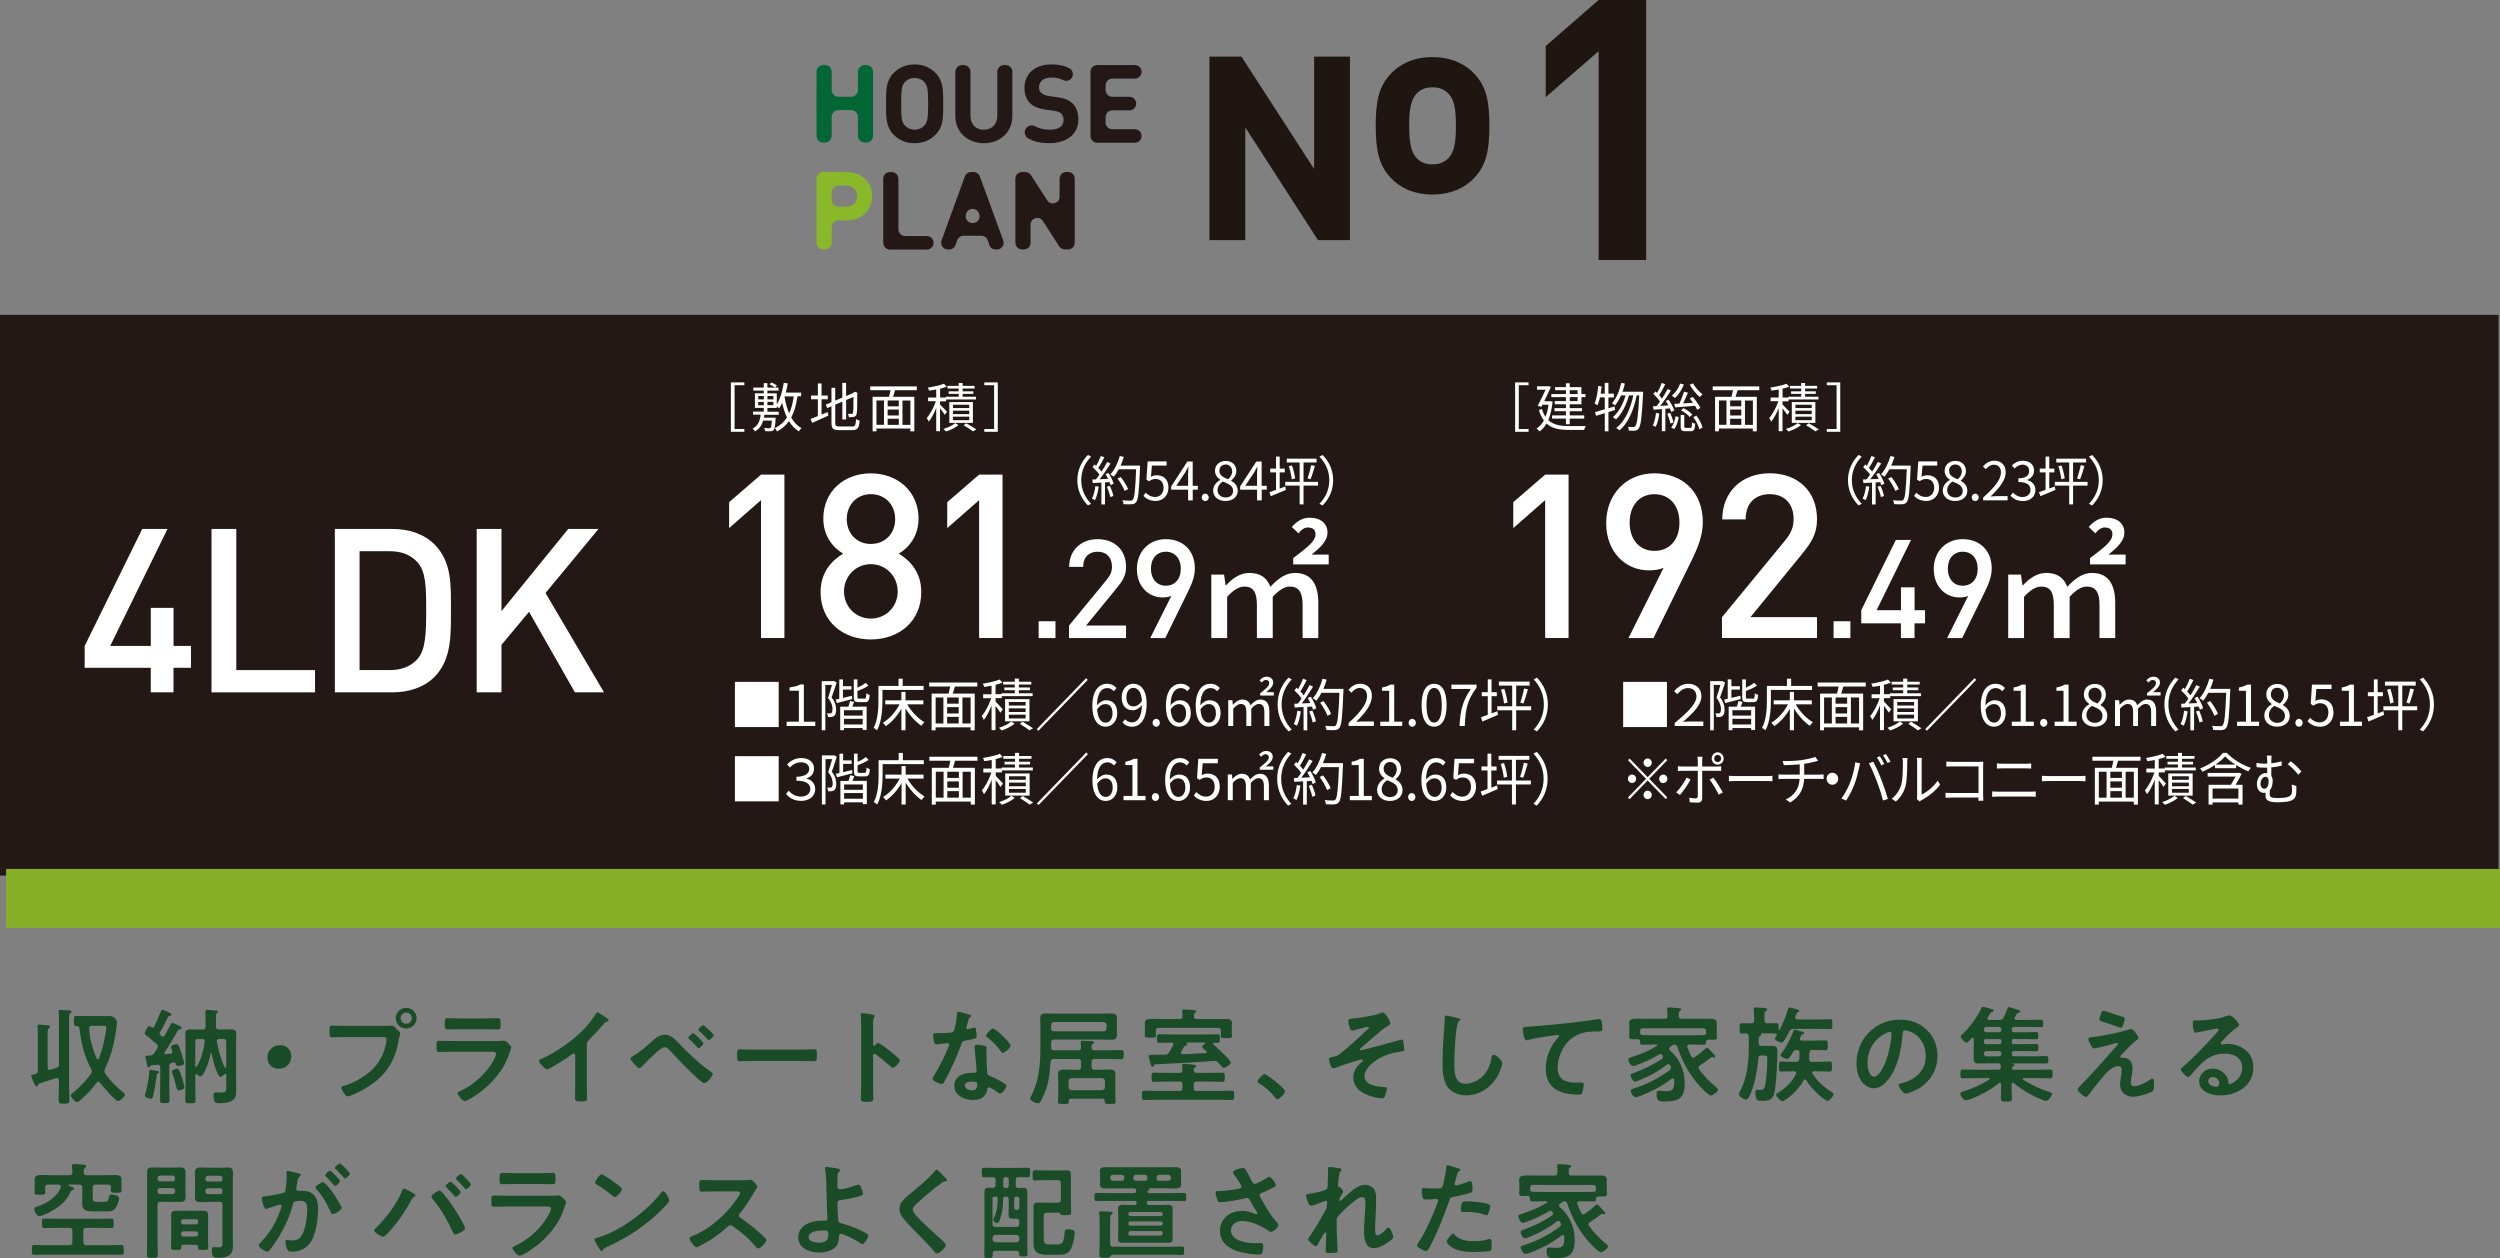 <?xml version="1.0" encoding="UTF-8"?>
<svg id="_レイヤー_1" data-name=" レイヤー 1" xmlns="http://www.w3.org/2000/svg" viewBox="0 0 595 299.45">
  <rect x="0" y="0" width="595" height="299.45" fill="#808080" stroke="none"/>
  <defs>
    <style>
      .cls-1, .cls-2 {
        fill: #fff;
      }

      .cls-2 {
        stroke: #231815;
        stroke-miterlimit: 10;
        stroke-width: .47px;
      }

      .cls-3 {
        fill: #026636;
      }

      .cls-4 {
        fill: #85b027;
      }

      .cls-5 {
        fill: #89b929;
      }

      .cls-6 {
        fill: #1a4c28;
      }

      .cls-7 {
        fill: #231815;
      }

      .cls-8 {
        fill: #1f1612;
      }
    </style>
  </defs>
  <rect class="cls-7" y="74.93" width="594.66" height="133.47"/>
  <rect class="cls-4" x="1.46" y="206.8" width="593.54" height="14.03"/>
  <g>
    <path class="cls-3" d="m204.19,32.32v-4.52c0-.88-.71-1.6-1.6-1.6h-3.05c-.88,0-1.6.71-1.6,1.6v4.52c0,.88-.71,1.6-1.6,1.6h-.41c-.88,0-1.6-.71-1.6-1.6v-15.23c0-.88.71-1.6,1.6-1.6h.41c.88,0,1.6.71,1.6,1.6v4.34c0,.88.71,1.6,1.6,1.6h3.05c.88,0,1.6-.71,1.6-1.6v-4.34c0-.88.71-1.6,1.6-1.6h.4c.88,0,1.6.71,1.6,1.6v15.23c0,.88-.71,1.6-1.6,1.6h-.4c-.88,0-1.6-.71-1.6-1.6Z"/>
    <path class="cls-7" d="m222.65,32.06c-1.29,1.3-2.87,2.02-4.97,2.02s-3.7-.72-4.99-2.02c-1.86-1.86-1.81-4.17-1.81-7.35s-.05-5.49,1.81-7.35c1.29-1.29,2.9-2.02,4.99-2.02s3.68.73,4.97,2.02c1.86,1.86,1.84,4.17,1.84,7.35s.03,5.49-1.84,7.35Zm-2.66-12.53c-.52-.59-1.32-.98-2.3-.98s-1.81.39-2.33.98c-.7.78-.88,1.63-.88,5.18s.18,4.4.88,5.17c.52.59,1.35.98,2.33.98s1.79-.39,2.3-.98c.7-.78.91-1.63.91-5.17s-.21-4.4-.91-5.18Z"/>
    <path class="cls-7" d="m234.15,34.08c-3.78,0-6.78-2.56-6.78-6.47v-10.52c0-.88.71-1.6,1.6-1.6h.4c.88,0,1.6.71,1.6,1.6v10.39c0,2.12,1.24,3.39,3.18,3.39s3.21-1.27,3.21-3.39v-10.39c0-.88.71-1.6,1.6-1.6h.38c.88,0,1.6.71,1.6,1.6v10.52c0,3.91-3,6.47-6.78,6.47h-.01Z"/>
    <path class="cls-7" d="m249.82,34.08c-2.03,0-3.7-.31-5.16-1.19-.89-.53-1.04-1.78-.31-2.51l.09-.09c.53-.53,1.34-.58,1.99-.21,1,.57,2.19.78,3.44.78,2.12,0,3.26-.8,3.26-2.28,0-.65-.18-1.19-.57-1.55-.36-.34-.78-.52-1.63-.65l-2.22-.31c-1.58-.23-2.74-.73-3.57-1.53-.88-.88-1.32-2.07-1.32-3.62,0-3.29,2.43-5.59,6.42-5.59,1.7,0,3.08.28,4.28.92.94.5,1.1,1.79.34,2.54h0c-.52.51-1.29.57-1.94.23-.92-.48-1.9-.56-2.79-.56-1.92,0-2.85,1.06-2.85,2.33,0,.46.15.96.54,1.32.36.34.96.62,1.71.73l2.18.31c1.68.23,2.74.7,3.52,1.42.98.93,1.42,2.28,1.42,3.91,0,3.57-2.98,5.59-6.83,5.59h0Z"/>
    <path class="cls-7" d="m259.54,32.32v-15.23c0-.88.71-1.6,1.6-1.6h8.95c.88,0,1.6.71,1.6,1.6v.02c0,.88-.71,1.6-1.6,1.6h-5.35c-.88,0-1.6.71-1.6,1.6v1.13c0,.88.71,1.6,1.6,1.6h4.08c.88,0,1.6.71,1.6,1.6v.02c0,.88-.71,1.6-1.6,1.6h-4.08c-.88,0-1.6.71-1.6,1.6v1.29c0,.88.71,1.6,1.6,1.6h5.35c.88,0,1.6.71,1.6,1.6v.02c0,.88-.71,1.6-1.6,1.6h-8.95c-.88,0-1.6-.71-1.6-1.6v-.05Z"/>
    <path class="cls-5" d="m201.5,52.44h-1.95c-.88,0-1.6.71-1.6,1.6v3.74c0,.88-.71,1.6-1.6,1.6h-.41c-.88,0-1.6-.71-1.6-1.6v-15.23c0-.88.71-1.6,1.6-1.6h5.55c3.81,0,6.08,2.61,6.08,5.75s-2.28,5.75-6.08,5.75h.01Zm-.18-8.29h-1.77c-.88,0-1.6.71-1.6,1.6v1.85c0,.88.71,1.6,1.6,1.6h1.77c1.63,0,2.66-1.01,2.66-2.51s-1.03-2.53-2.66-2.53h0Z"/>
    <path class="cls-7" d="m210.21,57.78v-15.23c0-.88.71-1.6,1.6-1.6h.41c.88,0,1.6.71,1.6,1.6v12.03c0,.88.71,1.6,1.6,1.6h5.17c.88,0,1.6.71,1.6,1.6v.02c0,.88-.71,1.6-1.6,1.6h-8.76c-.88,0-1.6-.71-1.6-1.6l-.02-.02Z"/>
    <path class="cls-7" d="m235.45,58.28l-.36-1.08c-.22-.65-.83-1.09-1.51-1.09h-4.26c-.68,0-1.29.43-1.51,1.08l-.38,1.1c-.22.65-.83,1.08-1.51,1.08h-.33c-1.11,0-1.88-1.1-1.5-2.14l5.54-15.23c.23-.63.83-1.05,1.5-1.05h.58c.67,0,1.27.42,1.5,1.05l5.56,15.23c.38,1.04-.39,2.14-1.5,2.14h-.32c-.69,0-1.3-.44-1.51-1.09h0Zm-5.47-7.49l-.06.17c-.36,1.04.41,2.12,1.51,2.12h.12c1.09,0,1.86-1.07,1.51-2.11l-.06-.17c-.49-1.44-2.52-1.45-3.02-.02h0Z"/>
    <path class="cls-7" d="m252.1,58.64l-3.89-6.03c-.86-1.34-2.94-.73-2.94.87v4.29c0,.88-.71,1.6-1.6,1.6h-.41c-.88,0-1.6-.71-1.6-1.6v-15.23c0-.88.71-1.6,1.6-1.6h.75c.54,0,1.05.27,1.34.73l3.89,6.01c.86,1.34,2.94.72,2.94-.87v-4.28c0-.88.71-1.6,1.6-1.6h.41c.88,0,1.6.71,1.6,1.6v15.23c0,.88-.71,1.6-1.6,1.6h-.74c-.54,0-1.05-.28-1.34-.73h0Z"/>
  </g>
  <g>
    <path class="cls-8" d="m313.68,57.15l-17.3-26.81v26.81h-8.53V13.47h7.61l17.3,26.75V13.47h8.53v43.68h-7.61Z"/>
    <path class="cls-8" d="m350.86,42.37c-1.96,2.08-5.22,3.93-9.94,3.93s-7.91-1.84-9.88-3.93c-2.88-3.01-3.62-6.63-3.62-12.46s.74-9.39,3.62-12.39c1.96-2.09,5.16-3.93,9.88-3.93s7.98,1.84,9.94,3.93c2.88,3,3.62,6.62,3.62,12.39s-.74,9.45-3.62,12.46Zm-6.2-20.18c-.92-.92-2.15-1.41-3.74-1.41s-2.76.49-3.68,1.41c-1.66,1.66-1.84,4.42-1.84,7.73s.19,6.13,1.84,7.79c.92.92,2.08,1.41,3.68,1.41s2.82-.49,3.74-1.41c1.66-1.66,1.84-4.48,1.84-7.79s-.19-6.07-1.84-7.73Z"/>
  </g>
  <path class="cls-8" d="m380.48,61.88V12.17l-12.6,10.95v-12.17l12.6-10.95h11.3v61.88h-11.3Z"/>
  <g>
    <g>
      <path class="cls-1" d="m41.29,158.93v5.85h-5.41v-5.85h-15.73v-5.19l13.71-27.86h6.01l-13.65,27.86h9.67v-9.07h5.41v9.07h4.15v5.19h-4.15Z"/>
      <path class="cls-1" d="m50.34,164.78v-38.89h5.9v33.59h18.74v5.3h-24.63Z"/>
      <path class="cls-1" d="m103.39,161.12c-2.46,2.46-6.01,3.66-10.05,3.66h-13.65v-38.89h13.65c4.04,0,7.59,1.2,10.05,3.66,4.21,4.21,3.93,9.89,3.93,15.51s.27,11.85-3.93,16.06Zm-4.04-27.31c-1.64-1.8-3.82-2.62-6.61-2.62h-7.16v28.29h7.16c2.78,0,4.97-.82,6.61-2.62,2.02-2.24,2.08-6.45,2.08-11.8s-.06-9.01-2.08-11.25Z"/>
      <path class="cls-1" d="m136.83,164.78l-10.92-19.17-6.56,7.87v11.3h-5.9v-38.89h5.9v19.55l15.89-19.55h7.21l-12.62,15.24,13.93,23.65h-6.94Z"/>
    </g>
    <g>
      <path class="cls-1" d="m185.33,162.29v10.75h-10.42v-10.75h10.42Z"/>
      <path class="cls-1" d="m187.22,171.76h2.91v-7.36h-2.21v-.78c1.08-.19,1.89-.31,2.5-.71h.9v8.86h2.72v1.02h-6.82v-1.02Z"/>
      <path class="cls-1" d="m199.12,162.46c-.35,1.09-.79,2.45-1.2,3.53.87,1.09,1.07,2.06,1.07,2.88.01.71-.14,1.28-.48,1.53-.17.13-.39.2-.64.24-.24.03-.53.03-.81.01-.01-.25-.1-.62-.25-.87.28.01.51.03.68.01.17,0,.3-.04.4-.09.18-.16.25-.54.25-.94-.01-.71-.22-1.63-1.08-2.66.34-.98.69-2.18.95-3.09h-1.58v10.79h-.86v-11.69h2.78l.13-.04.64.39Zm3.71,3.92c-1.29.34-2.63.7-3.67.95l-.26-.84c.26-.06.53-.11.85-.18v-4.61h.87v1.61h2.02v.82h-2.02v1.97c.68-.16,1.41-.34,2.14-.51l.08.78Zm.46.66c-.14.39-.3.79-.44,1.14h3.41v5.54h-.94v-.44h-4.46v.5h-.89v-5.59h1.94c.16-.44.33-.97.4-1.36l.97.22Zm2.03,1.99h-4.46v1.28h4.46v-1.28Zm0,3.4v-1.35h-4.46v1.35h4.46Zm.44-6.15c.31,0,.39-.16.42-1.26.19.15.55.29.81.36-.1,1.38-.35,1.73-1.13,1.73h-1.46c-.98,0-1.2-.24-1.2-1.24v-4.17h.87v1.97c.74-.34,1.5-.77,1.95-1.15l.68.66c-.74.5-1.73.95-2.63,1.29v1.4c0,.35.05.4.43.4h1.26Z"/>
      <path class="cls-1" d="m210.02,164.22v2.51c0,2.04-.18,5.05-1.29,7.08-.17-.18-.59-.46-.82-.57,1.05-1.92,1.16-4.61,1.16-6.52v-3.47h4.78v-1.72h.99v1.72h4.98v.95h-9.8Zm5.9,3.4c.96,1.72,2.59,3.41,4.1,4.27-.24.2-.56.56-.72.85-1.34-.9-2.76-2.45-3.79-4.11v5.18h-.98v-5.13c-.97,1.72-2.34,3.25-3.71,4.15-.16-.25-.47-.62-.69-.81,1.52-.89,3.06-2.61,3.96-4.39h-3.4v-.95h3.84v-2.02h.98v2.02h4.25v.95h-3.84Z"/>
      <path class="cls-1" d="m227.27,163.39c-.15.56-.34,1.17-.51,1.68h5.22v8.75h-.98v-.71h-8.33v.71h-.94v-8.75h4.03c.14-.51.27-1.13.38-1.68h-4.99v-.95h11.45v.95h-5.34Zm-4.59,8.79h1.85v-6.18h-1.85v6.18Zm5.49-6.18h-2.75v1.48h2.75v-1.48Zm0,2.3h-2.75v1.51h2.75v-1.51Zm-2.75,3.88h2.75v-1.56h-2.75v1.56Zm5.59-6.18h-1.95v6.18h1.95v-6.18Z"/>
      <path class="cls-1" d="m238.08,169.62c-.21-.38-.72-1.08-1.15-1.63v5.78h-.94v-5.87c-.52,1.34-1.19,2.65-1.84,3.45-.1-.28-.34-.67-.5-.92.83-.95,1.75-2.71,2.26-4.26h-1.92v-.94h2v-2.03c-.6.11-1.21.22-1.77.28-.04-.22-.18-.55-.3-.77,1.41-.23,3.06-.58,3.98-.99l.68.75c-.47.2-1.04.36-1.64.51v2.24h1.41v-.22h3.17v-.73h-2.48v-.65h2.48v-.7h-2.76v-.67h2.76v-.74h.97v.74h2.96v.67h-2.96v.7h2.63v.65h-2.63v.73h3.28v.68h-7.35v.47h-1.47v.82c.4.4,1.47,1.53,1.72,1.83l-.57.79Zm3.4,2.61c-.77.65-2.02,1.29-3.09,1.63-.14-.19-.43-.48-.63-.65,1.07-.32,2.29-.93,2.91-1.48l.81.5Zm-2.27-.56v-5.27h5.8v5.27h-5.8Zm.89-3.75h4v-.85h-4v.85Zm0,1.53h4v-.87h-4v.87Zm0,1.54h4v-.9h-4v.9Zm3.27.78c.87.51,1.87,1.13,2.49,1.56l-.85.49c-.52-.4-1.46-1.04-2.29-1.55l.65-.5Z"/>
      <path class="cls-1" d="m258.5,161.41l.39.4-11.75,12.12-.39-.4,11.75-12.12Z"/>
      <path class="cls-1" d="m265.08,164.51c-.38-.47-.95-.75-1.54-.75-1.3,0-2.41,1.04-2.46,4.1.58-.74,1.42-1.2,2.17-1.2,1.62,0,2.65,1.04,2.65,3.09,0,1.91-1.25,3.2-2.74,3.2-1.84,0-3.19-1.63-3.19-4.88,0-3.86,1.68-5.33,3.53-5.33.99,0,1.71.43,2.23,1.01l-.65.77Zm-.3,5.24c0-1.33-.56-2.18-1.72-2.18-.6,0-1.33.35-1.95,1.26.14,2.04.86,3.16,2.06,3.16.91,0,1.62-.9,1.62-2.24Z"/>
      <path class="cls-1" d="m267.79,171.18c.4.47.99.75,1.6.75,1.24,0,2.31-1.05,2.4-4.11-.57.74-1.4,1.22-2.2,1.22-1.59,0-2.63-1.06-2.63-3.1,0-1.91,1.25-3.2,2.74-3.2,1.84,0,3.2,1.56,3.2,4.69,0,3.99-1.67,5.53-3.46,5.53-1.03,0-1.76-.43-2.29-1.01l.65-.77Zm3.99-4.37c-.13-2.03-.86-3.1-2.08-3.1-.91,0-1.62.89-1.62,2.23s.57,2.19,1.71,2.19c.64,0,1.36-.38,1.99-1.32Z"/>
      <path class="cls-1" d="m274.32,172.03c0-.55.39-.95.86-.95s.86.4.86.95-.39.93-.86.93-.86-.38-.86-.93Z"/>
      <path class="cls-1" d="m282.59,164.51c-.38-.47-.95-.75-1.54-.75-1.3,0-2.41,1.04-2.46,4.1.58-.74,1.42-1.2,2.17-1.2,1.62,0,2.65,1.04,2.65,3.09,0,1.91-1.25,3.2-2.74,3.2-1.84,0-3.19-1.63-3.19-4.88,0-3.86,1.68-5.33,3.53-5.33.99,0,1.71.43,2.23,1.01l-.65.77Zm-.3,5.24c0-1.33-.56-2.18-1.72-2.18-.6,0-1.33.35-1.95,1.26.14,2.04.86,3.16,2.06,3.16.91,0,1.62-.9,1.62-2.24Z"/>
      <path class="cls-1" d="m289.68,164.51c-.38-.47-.95-.75-1.54-.75-1.3,0-2.41,1.04-2.46,4.1.58-.74,1.42-1.2,2.17-1.2,1.62,0,2.65,1.04,2.65,3.09,0,1.91-1.25,3.2-2.74,3.2-1.84,0-3.19-1.63-3.19-4.88,0-3.86,1.68-5.33,3.53-5.33.99,0,1.71.43,2.23,1.01l-.65.77Zm-.3,5.24c0-1.33-.56-2.18-1.72-2.18-.6,0-1.33.35-1.95,1.26.14,2.04.86,3.16,2.06,3.16.91,0,1.62-.9,1.62-2.24Z"/>
      <path class="cls-1" d="m292.33,166.65h.97l.12,1.06h.04c.61-.69,1.37-1.22,2.19-1.22,1.09,0,1.68.51,1.97,1.37.74-.81,1.47-1.37,2.33-1.37,1.46,0,2.16.98,2.16,2.85v3.44h-1.19v-3.29c0-1.37-.43-1.95-1.33-1.95-.55,0-1.12.38-1.79,1.13v4.11h-1.17v-3.29c0-1.37-.4-1.95-1.33-1.95-.53,0-1.13.38-1.79,1.13v4.11h-1.19v-6.13Zm7.57-1.63c1.34-1.09,2.18-1.69,2.18-2.42,0-.48-.26-.77-.82-.77-.34,0-.69.23-.95.62l-.53-.51c.44-.52.97-.89,1.62-.89,1.02,0,1.62.56,1.62,1.42s-.78,1.53-1.65,2.27h1.8v.79h-3.24v-.52Z"/>
      <path class="cls-1" d="m304.07,167.67c0-2.62,1.03-4.76,2.59-6.4l.78.42c-1.5,1.6-2.42,3.59-2.42,5.98s.93,4.38,2.42,5.98l-.78.42c-1.56-1.64-2.59-3.78-2.59-6.4Z"/>
      <path class="cls-1" d="m309.6,169.31c-.18,1.26-.5,2.55-.93,3.41-.15-.12-.55-.31-.76-.38.43-.82.7-2.02.85-3.2l.83.16Zm2.38-3.48c.55.86,1.11,2,1.29,2.73l-.77.37c-.05-.23-.13-.48-.25-.77l-1.12.07v5.59h-.88v-5.54l-2.12.11-.08-.9c.26,0,.56-.01.86-.03.29-.35.58-.77.87-1.2-.39-.61-1.1-1.37-1.71-1.94l.5-.65c.13.1.26.23.39.35.43-.75.88-1.76,1.16-2.5l.86.34c-.44.9-.99,1.97-1.49,2.7.31.32.59.65.79.93.53-.85,1.03-1.72,1.4-2.44l.83.37c-.76,1.26-1.8,2.85-2.7,4,.65-.03,1.37-.07,2.08-.09-.2-.42-.42-.83-.64-1.2l.72-.32Zm.34,3.27c.38.82.76,1.88.87,2.58l-.77.27c-.12-.7-.48-1.77-.83-2.61l.73-.24Zm7.41-4.64c-.24,6.02-.42,8.1-.95,8.76-.3.39-.59.49-1.08.54-.43.04-1.22.03-2.01-.03-.03-.28-.13-.71-.31-.98.87.08,1.67.08,1.99.08.25,0,.42-.03.56-.2.43-.46.65-2.5.85-7.74h-4.27c-.36.71-.78,1.36-1.21,1.88-.18-.16-.61-.46-.85-.59,1-1.12,1.84-2.88,2.32-4.65l.98.23c-.22.75-.48,1.49-.79,2.19h4.78v.51Zm-3.77,5.91c-.3-.82-1.03-2.15-1.76-3.13l.78-.39c.73.94,1.51,2.22,1.83,3.06l-.85.46Z"/>
      <path class="cls-1" d="m320.98,172.05c2.99-2.7,4.38-4.66,4.38-6.36,0-1.13-.57-1.95-1.76-1.95-.78,0-1.46.5-1.98,1.14l-.69-.7c.78-.87,1.6-1.45,2.81-1.45,1.71,0,2.77,1.15,2.77,2.92,0,1.96-1.5,3.96-3.74,6.15.5-.04,1.08-.09,1.57-.09h2.64v1.06h-6.01v-.73Z"/>
      <path class="cls-1" d="m328.5,171.76h2.12v-7.35h-1.69v-.78c.85-.16,1.46-.39,1.98-.7h.91v8.83h1.92v1.02h-5.24v-1.02Z"/>
      <path class="cls-1" d="m335.25,172.03c0-.55.39-.95.86-.95s.86.4.86.95-.39.93-.86.93-.86-.38-.86-.93Z"/>
      <path class="cls-1" d="m338.34,167.82c0-3.43,1.16-5.08,2.98-5.08s2.97,1.67,2.97,5.08-1.16,5.13-2.97,5.13-2.98-1.71-2.98-5.13Zm4.8,0c0-2.88-.73-4.09-1.81-4.09s-1.82,1.21-1.82,4.09.73,4.15,1.82,4.15,1.81-1.25,1.81-4.15Z"/>
      <path class="cls-1" d="m350.07,163.98h-4.63v-1.05h5.98v.74c-2.24,2.97-2.66,5.26-2.8,9.11h-1.24c.15-3.74.82-6.12,2.68-8.8Z"/>
      <path class="cls-1" d="m356.37,169.26l.14.87c-1.28.57-2.65,1.14-3.7,1.59l-.35-1.01c.46-.15,1.01-.35,1.63-.59v-4.42h-1.43v-.95h1.43v-3.05h.9v3.05h1.25v.95h-1.25v4.09l1.38-.52Zm8.04-.22h-3.56v4.76h-.95v-4.76h-3.55v-.95h3.55v-4.92h-3.17v-.95h7.32v.95h-3.2v4.92h3.56v.95Zm-6.4-5.11c.37,1.03.68,2.39.78,3.28l-.83.23c-.08-.89-.38-2.26-.73-3.3l.78-.2Zm3.82,3.29c.33-.89.72-2.37.91-3.37l.91.22c-.33,1.14-.73,2.53-1.08,3.37l-.74-.22Z"/>
      <path class="cls-1" d="m368.39,167.67c0,2.62-1.03,4.76-2.59,6.4l-.78-.42c1.5-1.6,2.42-3.59,2.42-5.98s-.93-4.38-2.42-5.98l.78-.42c1.56,1.64,2.59,3.78,2.59,6.4Z"/>
      <path class="cls-1" d="m396.73,162.29v10.75h-10.42v-10.75h10.42Z"/>
      <path class="cls-1" d="m398.6,172.06c3.02-2.49,5.16-4.58,5.16-6.3,0-1.16-.73-2-2.02-2-1,0-1.79.58-2.54,1.45l-.76-.7c.9-1.06,1.99-1.77,3.35-1.77,1.89,0,3.15,1.13,3.15,2.99,0,1.99-1.97,4.01-4.42,6.08.52-.04,1.01-.08,1.51-.08h3.37v1.05h-6.82v-.71Z"/>
      <path class="cls-1" d="m410.57,162.46c-.35,1.09-.79,2.45-1.2,3.53.87,1.09,1.07,2.06,1.07,2.88.01.71-.14,1.28-.48,1.53-.17.13-.39.2-.64.24-.24.03-.53.03-.81.01-.01-.25-.1-.62-.25-.87.28.01.51.03.68.01.17,0,.3-.04.4-.09.18-.16.25-.54.25-.94-.01-.71-.22-1.63-1.08-2.66.34-.98.69-2.18.95-3.09h-1.58v10.79h-.86v-11.69h2.78l.13-.04.64.39Zm3.71,3.92c-1.29.34-2.63.7-3.67.95l-.26-.84c.26-.06.53-.11.85-.18v-4.61h.87v1.61h2.02v.82h-2.02v1.97c.68-.16,1.41-.34,2.14-.51l.08.78Zm.46.66c-.14.39-.3.79-.44,1.14h3.41v5.54h-.94v-.44h-4.46v.5h-.89v-5.59h1.94c.16-.44.33-.97.4-1.36l.97.22Zm2.03,1.99h-4.46v1.28h4.46v-1.28Zm0,3.4v-1.35h-4.46v1.35h4.46Zm.44-6.15c.31,0,.39-.16.42-1.26.19.15.55.29.81.36-.1,1.38-.35,1.73-1.13,1.73h-1.46c-.98,0-1.2-.24-1.2-1.24v-4.17h.87v1.97c.74-.34,1.5-.77,1.95-1.15l.68.66c-.74.5-1.73.95-2.63,1.29v1.4c0,.35.05.4.43.4h1.26Z"/>
      <path class="cls-1" d="m421.47,164.22v2.51c0,2.04-.18,5.05-1.29,7.08-.17-.18-.59-.46-.82-.57,1.05-1.92,1.16-4.61,1.16-6.52v-3.47h4.78v-1.72h.99v1.72h4.98v.95h-9.8Zm5.9,3.4c.96,1.72,2.59,3.41,4.1,4.27-.24.2-.56.56-.72.85-1.34-.9-2.76-2.45-3.79-4.11v5.18h-.98v-5.13c-.97,1.72-2.34,3.25-3.71,4.15-.16-.25-.47-.62-.69-.81,1.52-.89,3.06-2.61,3.96-4.39h-3.4v-.95h3.84v-2.02h.98v2.02h4.25v.95h-3.84Z"/>
      <path class="cls-1" d="m438.72,163.39c-.15.56-.34,1.17-.51,1.68h5.22v8.75h-.98v-.71h-8.33v.71h-.94v-8.75h4.03c.14-.51.27-1.13.38-1.68h-4.99v-.95h11.45v.95h-5.34Zm-4.59,8.79h1.85v-6.18h-1.85v6.18Zm5.49-6.18h-2.75v1.48h2.75v-1.48Zm0,2.3h-2.75v1.51h2.75v-1.51Zm-2.75,3.88h2.75v-1.56h-2.75v1.56Zm5.59-6.18h-1.95v6.18h1.95v-6.18Z"/>
      <path class="cls-1" d="m449.53,169.62c-.21-.38-.72-1.08-1.15-1.63v5.78h-.94v-5.87c-.52,1.34-1.19,2.65-1.84,3.45-.1-.28-.34-.67-.5-.92.83-.95,1.75-2.71,2.26-4.26h-1.92v-.94h2v-2.03c-.6.11-1.21.22-1.77.28-.04-.22-.18-.55-.3-.77,1.41-.23,3.06-.58,3.97-.99l.68.75c-.47.2-1.04.36-1.64.51v2.24h1.41v-.22h3.17v-.73h-2.48v-.65h2.48v-.7h-2.76v-.67h2.76v-.74h.97v.74h2.96v.67h-2.96v.7h2.63v.65h-2.63v.73h3.28v.68h-7.35v.47h-1.47v.82c.4.4,1.47,1.53,1.72,1.83l-.57.79Zm3.4,2.61c-.77.65-2.02,1.29-3.09,1.63-.14-.19-.43-.48-.63-.65,1.07-.32,2.29-.93,2.91-1.48l.81.5Zm-2.27-.56v-5.27h5.8v5.27h-5.8Zm.89-3.75h4v-.85h-4v.85Zm0,1.53h4v-.87h-4v.87Zm0,1.54h4v-.9h-4v.9Zm3.27.78c.87.51,1.87,1.13,2.49,1.56l-.85.49c-.52-.4-1.46-1.04-2.29-1.55l.65-.5Z"/>
      <path class="cls-1" d="m469.95,161.41l.39.4-11.75,12.12-.39-.4,11.75-12.12Z"/>
      <path class="cls-1" d="m476.53,164.51c-.38-.47-.95-.75-1.54-.75-1.3,0-2.41,1.04-2.46,4.1.58-.74,1.42-1.2,2.17-1.2,1.62,0,2.65,1.04,2.65,3.09,0,1.91-1.25,3.2-2.74,3.2-1.84,0-3.19-1.63-3.19-4.88,0-3.86,1.68-5.33,3.53-5.33.99,0,1.71.43,2.23,1.01l-.65.77Zm-.3,5.24c0-1.33-.56-2.18-1.72-2.18-.6,0-1.33.35-1.95,1.26.14,2.04.86,3.16,2.06,3.16.91,0,1.62-.9,1.62-2.24Z"/>
      <path class="cls-1" d="m478.81,171.76h2.12v-7.35h-1.69v-.78c.85-.16,1.46-.39,1.98-.7h.91v8.83h1.92v1.02h-5.24v-1.02Z"/>
      <path class="cls-1" d="m485.55,172.03c0-.55.39-.95.86-.95s.86.4.86.95-.39.93-.86.93-.86-.38-.86-.93Z"/>
      <path class="cls-1" d="m489,171.76h2.12v-7.35h-1.69v-.78c.85-.16,1.46-.39,1.98-.7h.91v8.83h1.92v1.02h-5.24v-1.02Z"/>
      <path class="cls-1" d="m495.49,170.33c0-1.32.88-2.23,1.76-2.71v-.07c-.7-.5-1.29-1.24-1.29-2.27,0-1.51,1.12-2.5,2.62-2.5,1.63,0,2.62,1.08,2.62,2.59,0,1.04-.7,1.92-1.28,2.38v.07c.83.5,1.62,1.24,1.62,2.58,0,1.44-1.2,2.55-3,2.55s-3.05-1.1-3.05-2.62Zm4.91.04c0-1.32-1.17-1.81-2.53-2.38-.77.51-1.3,1.29-1.3,2.23,0,1.05.85,1.81,1.99,1.81s1.84-.68,1.84-1.67Zm-.22-4.93c0-.97-.6-1.76-1.63-1.76-.87,0-1.51.65-1.51,1.6,0,1.18,1.03,1.69,2.15,2.15.65-.59.99-1.26.99-1.99Z"/>
      <path class="cls-1" d="m503.38,166.65h.97l.12,1.06h.04c.61-.69,1.37-1.22,2.19-1.22,1.09,0,1.68.51,1.97,1.37.74-.81,1.47-1.37,2.33-1.37,1.46,0,2.16.98,2.16,2.85v3.44h-1.19v-3.29c0-1.37-.43-1.95-1.33-1.95-.55,0-1.12.38-1.79,1.13v4.11h-1.17v-3.29c0-1.37-.4-1.95-1.33-1.95-.53,0-1.13.38-1.79,1.13v4.11h-1.19v-6.13Zm7.57-1.63c1.34-1.09,2.18-1.69,2.18-2.42,0-.48-.26-.77-.82-.77-.34,0-.69.23-.95.62l-.53-.51c.44-.52.97-.89,1.62-.89,1.02,0,1.62.56,1.62,1.42s-.78,1.53-1.65,2.27h1.8v.79h-3.24v-.52Z"/>
      <path class="cls-1" d="m515.13,167.67c0-2.62,1.03-4.76,2.59-6.4l.78.42c-1.5,1.6-2.42,3.59-2.42,5.98s.93,4.38,2.42,5.98l-.78.42c-1.56-1.64-2.59-3.78-2.59-6.4Z"/>
      <path class="cls-1" d="m520.66,169.31c-.18,1.26-.5,2.55-.93,3.41-.15-.12-.55-.31-.76-.38.43-.82.7-2.02.85-3.2l.83.16Zm2.38-3.48c.55.86,1.11,2,1.29,2.73l-.77.37c-.05-.23-.13-.48-.25-.77l-1.12.07v5.59h-.89v-5.54l-2.12.11-.08-.9c.26,0,.56-.01.86-.03.29-.35.58-.77.87-1.2-.39-.61-1.1-1.37-1.71-1.94l.5-.65c.13.1.26.23.39.35.43-.75.88-1.76,1.16-2.5l.86.34c-.44.9-.99,1.97-1.49,2.7.31.32.59.65.79.93.53-.85,1.03-1.72,1.4-2.44l.83.37c-.76,1.26-1.8,2.85-2.7,4,.65-.03,1.37-.07,2.08-.09-.2-.42-.42-.83-.64-1.2l.72-.32Zm.34,3.27c.38.82.76,1.88.87,2.58l-.77.27c-.12-.7-.48-1.77-.83-2.61l.73-.24Zm7.41-4.64c-.24,6.02-.42,8.1-.95,8.76-.3.39-.59.49-1.08.54-.43.04-1.22.03-2.01-.03-.02-.28-.13-.71-.31-.98.87.08,1.67.08,1.99.08.25,0,.42-.03.56-.2.43-.46.65-2.5.85-7.74h-4.27c-.36.71-.78,1.36-1.21,1.88-.18-.16-.61-.46-.85-.59,1-1.12,1.84-2.88,2.32-4.65l.98.23c-.22.75-.48,1.49-.79,2.19h4.78v.51Zm-3.77,5.91c-.3-.82-1.03-2.15-1.76-3.13l.78-.39c.73.94,1.51,2.22,1.83,3.06l-.85.46Z"/>
      <path class="cls-1" d="m532.42,171.76h2.12v-7.35h-1.69v-.78c.85-.16,1.46-.39,1.98-.7h.91v8.83h1.92v1.02h-5.24v-1.02Z"/>
      <path class="cls-1" d="m538.91,170.33c0-1.32.88-2.23,1.76-2.71v-.07c-.7-.5-1.29-1.24-1.29-2.27,0-1.51,1.12-2.5,2.62-2.5,1.63,0,2.62,1.08,2.62,2.59,0,1.04-.7,1.92-1.28,2.38v.07c.83.5,1.62,1.24,1.62,2.58,0,1.44-1.2,2.55-3,2.55s-3.05-1.1-3.05-2.62Zm4.91.04c0-1.32-1.17-1.81-2.53-2.38-.77.51-1.3,1.29-1.3,2.23,0,1.05.85,1.81,1.99,1.81s1.84-.68,1.84-1.67Zm-.22-4.93c0-.97-.6-1.76-1.63-1.76-.87,0-1.51.65-1.51,1.6,0,1.18,1.03,1.69,2.15,2.15.65-.59.99-1.26.99-1.99Z"/>
      <path class="cls-1" d="m546.3,172.03c0-.55.39-.95.86-.95s.86.4.86.95-.39.93-.86.93-.86-.38-.86-.93Z"/>
      <path class="cls-1" d="m549.2,171.65l.59-.81c.55.56,1.24,1.09,2.34,1.09s2.03-.89,2.03-2.33-.78-2.24-1.98-2.24c-.64,0-1.04.2-1.59.58l-.64-.4.3-4.61h4.65v1.05h-3.61l-.23,2.85c.42-.24.85-.39,1.42-.39,1.59,0,2.88.97,2.88,3.13s-1.51,3.39-3.13,3.39c-1.49,0-2.4-.65-3.04-1.3Z"/>
      <path class="cls-1" d="m556.91,171.76h2.12v-7.35h-1.69v-.78c.85-.16,1.46-.39,1.98-.7h.91v8.83h1.92v1.02h-5.24v-1.02Z"/>
      <path class="cls-1" d="m567.26,169.26l.14.87c-1.28.57-2.65,1.14-3.7,1.59l-.35-1.01c.46-.15,1.01-.35,1.63-.59v-4.42h-1.43v-.95h1.43v-3.05h.9v3.05h1.25v.95h-1.25v4.09l1.38-.52Zm8.04-.22h-3.56v4.76h-.95v-4.76h-3.55v-.95h3.55v-4.92h-3.17v-.95h7.32v.95h-3.2v4.92h3.56v.95Zm-6.4-5.11c.37,1.03.68,2.39.78,3.28l-.83.23c-.08-.89-.38-2.26-.73-3.3l.78-.2Zm3.82,3.29c.33-.89.72-2.37.91-3.37l.91.22c-.33,1.14-.73,2.53-1.08,3.37l-.74-.22Z"/>
      <path class="cls-1" d="m579.28,167.67c0,2.62-1.03,4.76-2.59,6.4l-.78-.42c1.5-1.6,2.42-3.59,2.42-5.98s-.93-4.38-2.42-5.98l.78-.42c1.56,1.64,2.59,3.78,2.59,6.4Z"/>
      <path class="cls-1" d="m185.33,179.97v10.75h-10.42v-10.75h10.42Z"/>
      <path class="cls-1" d="m187.08,188.95l.63-.78c.72.86,1.68,1.42,2.94,1.42s2.21-.7,2.21-1.83-.94-1.95-3.31-1.95v-.94c2.14,0,3.05-.89,3.05-1.84s-.7-1.6-1.97-1.6c-.98,0-1.89.42-2.65,1.24l-.65-.75c.91-.92,2.01-1.51,3.34-1.51,1.89,0,3.07,1.02,3.07,2.49,0,1.18-.69,2.03-1.82,2.35v.05c1.2.24,2.1,1.17,2.1,2.53,0,1.73-1.5,2.78-3.31,2.78s-2.91-.76-3.63-1.67Z"/>
      <path class="cls-1" d="m199.16,180.13c-.35,1.09-.79,2.45-1.2,3.53.87,1.09,1.07,2.06,1.07,2.88.01.71-.14,1.28-.48,1.53-.17.13-.39.2-.64.24-.24.03-.53.03-.81.01-.01-.25-.1-.62-.25-.87.28.01.51.03.68.01.17,0,.3-.04.4-.09.18-.16.25-.54.25-.94-.01-.71-.22-1.63-1.08-2.66.34-.98.69-2.18.95-3.09h-1.58v10.79h-.86v-11.69h2.78l.13-.04.64.39Zm3.71,3.92c-1.29.34-2.63.7-3.67.95l-.26-.84c.26-.06.53-.11.85-.18v-4.61h.87v1.61h2.02v.82h-2.02v1.97c.68-.16,1.41-.34,2.14-.51l.08.78Zm.46.66c-.14.39-.3.79-.44,1.14h3.41v5.54h-.94v-.44h-4.46v.5h-.89v-5.59h1.94c.16-.44.33-.97.4-1.36l.97.22Zm2.03,1.99h-4.46v1.28h4.46v-1.28Zm0,3.4v-1.35h-4.46v1.35h4.46Zm.44-6.15c.31,0,.39-.16.42-1.26.19.15.55.29.81.36-.1,1.38-.35,1.73-1.13,1.73h-1.46c-.98,0-1.2-.24-1.2-1.24v-4.17h.87v1.97c.74-.34,1.5-.77,1.95-1.15l.68.66c-.74.5-1.73.95-2.63,1.29v1.4c0,.35.05.4.43.4h1.26Z"/>
      <path class="cls-1" d="m210.06,181.89v2.51c0,2.04-.18,5.05-1.29,7.08-.17-.18-.59-.46-.82-.57,1.05-1.92,1.16-4.61,1.16-6.52v-3.47h4.78v-1.72h.99v1.72h4.98v.95h-9.8Zm5.9,3.4c.96,1.72,2.59,3.41,4.1,4.27-.24.2-.56.56-.72.85-1.34-.9-2.76-2.45-3.79-4.11v5.18h-.98v-5.13c-.97,1.72-2.34,3.25-3.71,4.15-.16-.25-.47-.62-.69-.81,1.52-.89,3.06-2.61,3.96-4.39h-3.4v-.95h3.84v-2.02h.98v2.02h4.25v.95h-3.84Z"/>
      <path class="cls-1" d="m227.31,181.06c-.15.56-.34,1.17-.51,1.68h5.22v8.75h-.98v-.71h-8.33v.71h-.94v-8.75h4.03c.14-.51.27-1.13.38-1.68h-4.99v-.95h11.45v.95h-5.34Zm-4.59,8.79h1.85v-6.18h-1.85v6.18Zm5.49-6.18h-2.75v1.48h2.75v-1.48Zm0,2.3h-2.75v1.51h2.75v-1.51Zm-2.75,3.88h2.75v-1.56h-2.75v1.56Zm5.59-6.18h-1.95v6.18h1.95v-6.18Z"/>
      <path class="cls-1" d="m238.12,187.3c-.21-.38-.72-1.08-1.15-1.63v5.78h-.94v-5.87c-.52,1.34-1.19,2.65-1.84,3.45-.1-.28-.34-.67-.5-.92.83-.95,1.75-2.71,2.26-4.26h-1.92v-.94h2v-2.03c-.6.11-1.21.22-1.77.28-.04-.22-.18-.55-.3-.77,1.41-.23,3.06-.58,3.98-.99l.68.75c-.47.2-1.04.36-1.64.51v2.24h1.41v-.22h3.17v-.73h-2.48v-.65h2.48v-.7h-2.76v-.67h2.76v-.74h.97v.74h2.96v.67h-2.96v.7h2.63v.65h-2.63v.73h3.28v.68h-7.35v.47h-1.47v.82c.4.4,1.47,1.53,1.72,1.83l-.57.79Zm3.4,2.61c-.77.65-2.02,1.29-3.09,1.63-.14-.19-.43-.48-.63-.65,1.07-.32,2.29-.93,2.91-1.48l.81.5Zm-2.27-.56v-5.27h5.8v5.27h-5.8Zm.89-3.75h4v-.85h-4v.85Zm0,1.53h4v-.87h-4v.87Zm0,1.54h4v-.9h-4v.9Zm3.27.78c.87.51,1.87,1.13,2.49,1.56l-.85.49c-.52-.4-1.46-1.04-2.29-1.55l.65-.5Z"/>
      <path class="cls-1" d="m258.54,179.08l.39.4-11.75,12.12-.39-.4,11.75-12.12Z"/>
      <path class="cls-1" d="m265.11,182.19c-.38-.47-.95-.75-1.54-.75-1.3,0-2.41,1.04-2.46,4.1.58-.74,1.42-1.2,2.17-1.2,1.62,0,2.65,1.04,2.65,3.09,0,1.91-1.25,3.2-2.74,3.2-1.84,0-3.19-1.63-3.19-4.88,0-3.86,1.68-5.33,3.53-5.33.99,0,1.71.43,2.23,1.01l-.65.77Zm-.3,5.24c0-1.33-.56-2.18-1.72-2.18-.6,0-1.33.35-1.95,1.26.14,2.04.86,3.16,2.06,3.16.91,0,1.62-.9,1.62-2.24Z"/>
      <path class="cls-1" d="m267.4,189.43h2.12v-7.35h-1.69v-.78c.85-.16,1.46-.39,1.98-.7h.91v8.83h1.92v1.02h-5.24v-1.02Z"/>
      <path class="cls-1" d="m274.14,189.7c0-.55.39-.95.86-.95s.86.4.86.95-.39.93-.86.93-.86-.38-.86-.93Z"/>
      <path class="cls-1" d="m282.41,182.19c-.38-.47-.95-.75-1.54-.75-1.3,0-2.41,1.04-2.46,4.1.58-.74,1.42-1.2,2.17-1.2,1.62,0,2.65,1.04,2.65,3.09,0,1.91-1.25,3.2-2.74,3.2-1.84,0-3.19-1.63-3.19-4.88,0-3.86,1.68-5.33,3.53-5.33.99,0,1.71.43,2.23,1.01l-.65.77Zm-.3,5.24c0-1.33-.56-2.18-1.72-2.18-.6,0-1.33.35-1.95,1.26.14,2.04.86,3.16,2.06,3.16.91,0,1.62-.9,1.62-2.24Z"/>
      <path class="cls-1" d="m284.14,189.32l.59-.81c.55.56,1.24,1.09,2.34,1.09s2.03-.89,2.03-2.33-.78-2.24-1.98-2.24c-.64,0-1.04.2-1.59.58l-.64-.4.3-4.61h4.65v1.05h-3.61l-.23,2.85c.42-.24.85-.39,1.42-.39,1.59,0,2.88.97,2.88,3.13s-1.51,3.39-3.13,3.39c-1.49,0-2.4-.65-3.04-1.3Z"/>
      <path class="cls-1" d="m292.22,184.32h.97l.12,1.06h.04c.61-.69,1.37-1.22,2.19-1.22,1.09,0,1.68.51,1.97,1.37.74-.81,1.47-1.37,2.33-1.37,1.46,0,2.16.98,2.16,2.85v3.44h-1.19v-3.29c0-1.37-.43-1.95-1.33-1.95-.55,0-1.12.38-1.79,1.13v4.11h-1.17v-3.29c0-1.37-.4-1.95-1.33-1.95-.53,0-1.13.38-1.79,1.13v4.11h-1.19v-6.13Zm7.57-1.63c1.34-1.09,2.18-1.69,2.18-2.42,0-.48-.26-.77-.82-.77-.34,0-.69.23-.95.62l-.53-.51c.44-.52.97-.89,1.62-.89,1.02,0,1.62.56,1.62,1.42s-.78,1.53-1.65,2.27h1.8v.79h-3.24v-.52Z"/>
      <path class="cls-1" d="m303.97,185.34c0-2.62,1.03-4.76,2.59-6.4l.78.42c-1.5,1.6-2.42,3.59-2.42,5.98s.93,4.38,2.42,5.98l-.78.42c-1.56-1.64-2.59-3.78-2.59-6.4Z"/>
      <path class="cls-1" d="m309.49,186.99c-.18,1.26-.5,2.55-.93,3.41-.15-.12-.55-.31-.76-.38.43-.82.7-2.02.85-3.2l.83.16Zm2.38-3.48c.55.86,1.11,2,1.29,2.73l-.77.37c-.05-.23-.13-.48-.25-.77l-1.12.07v5.59h-.88v-5.54l-2.12.11-.08-.9c.26,0,.56-.01.86-.03.29-.35.58-.77.87-1.2-.39-.61-1.1-1.37-1.71-1.94l.5-.65c.13.1.26.23.39.35.43-.75.88-1.76,1.16-2.5l.86.34c-.44.9-.99,1.97-1.49,2.7.31.32.59.65.79.93.53-.85,1.03-1.72,1.4-2.44l.83.37c-.76,1.26-1.8,2.85-2.7,4,.65-.03,1.37-.07,2.08-.09-.2-.42-.42-.83-.64-1.2l.72-.32Zm.34,3.27c.38.82.76,1.88.87,2.58l-.77.27c-.12-.7-.48-1.77-.83-2.61l.73-.24Zm7.41-4.64c-.24,6.02-.42,8.1-.95,8.76-.3.39-.59.49-1.08.54-.43.04-1.22.03-2.01-.03-.03-.28-.13-.71-.31-.98.87.08,1.67.08,1.99.08.25,0,.42-.03.56-.2.43-.46.65-2.5.85-7.74h-4.27c-.36.71-.78,1.36-1.21,1.88-.18-.16-.61-.46-.85-.59,1-1.12,1.84-2.88,2.32-4.65l.98.23c-.22.75-.48,1.49-.79,2.19h4.78v.51Zm-3.77,5.91c-.3-.82-1.03-2.15-1.76-3.13l.78-.39c.73.94,1.51,2.22,1.83,3.06l-.85.46Z"/>
      <path class="cls-1" d="m321.26,189.43h2.12v-7.35h-1.69v-.78c.85-.16,1.46-.39,1.98-.7h.91v8.83h1.92v1.02h-5.24v-1.02Z"/>
      <path class="cls-1" d="m327.75,188.01c0-1.32.88-2.23,1.76-2.71v-.07c-.7-.5-1.29-1.24-1.29-2.27,0-1.51,1.12-2.5,2.62-2.5,1.63,0,2.62,1.08,2.62,2.59,0,1.04-.7,1.92-1.28,2.38v.07c.83.5,1.62,1.24,1.62,2.58,0,1.44-1.2,2.55-3,2.55s-3.05-1.1-3.05-2.62Zm4.91.04c0-1.32-1.17-1.81-2.53-2.38-.77.51-1.3,1.29-1.3,2.23,0,1.05.85,1.81,1.99,1.81s1.84-.68,1.84-1.67Zm-.22-4.93c0-.97-.6-1.76-1.63-1.76-.87,0-1.51.65-1.51,1.6,0,1.18,1.03,1.69,2.15,2.15.65-.59.99-1.26.99-1.99Z"/>
      <path class="cls-1" d="m335.14,189.7c0-.55.39-.95.86-.95s.86.4.86.95-.39.93-.86.93-.86-.38-.86-.93Z"/>
      <path class="cls-1" d="m343.4,182.19c-.38-.47-.95-.75-1.54-.75-1.3,0-2.41,1.04-2.46,4.1.58-.74,1.42-1.2,2.17-1.2,1.62,0,2.65,1.04,2.65,3.09,0,1.91-1.25,3.2-2.74,3.2-1.84,0-3.19-1.63-3.19-4.88,0-3.86,1.68-5.33,3.53-5.33.99,0,1.71.43,2.23,1.01l-.65.77Zm-.3,5.24c0-1.33-.56-2.18-1.72-2.18-.6,0-1.33.35-1.95,1.26.14,2.04.86,3.16,2.06,3.16.91,0,1.62-.9,1.62-2.24Z"/>
      <path class="cls-1" d="m345.13,189.32l.59-.81c.55.56,1.24,1.09,2.34,1.09s2.03-.89,2.03-2.33-.78-2.24-1.98-2.24c-.64,0-1.04.2-1.59.58l-.64-.4.3-4.61h4.65v1.05h-3.61l-.23,2.85c.42-.24.85-.39,1.42-.39,1.59,0,2.88.97,2.88,3.13s-1.51,3.39-3.13,3.39c-1.49,0-2.4-.65-3.04-1.3Z"/>
      <path class="cls-1" d="m356.31,186.93l.14.87c-1.28.57-2.65,1.14-3.7,1.59l-.35-1.01c.46-.15,1.01-.35,1.63-.59v-4.42h-1.43v-.95h1.43v-3.05h.9v3.05h1.25v.95h-1.25v4.09l1.38-.52Zm8.04-.22h-3.56v4.76h-.95v-4.76h-3.55v-.95h3.55v-4.92h-3.17v-.95h7.32v.95h-3.2v4.92h3.56v.95Zm-6.4-5.11c.37,1.03.68,2.39.78,3.28l-.83.23c-.08-.89-.38-2.26-.73-3.3l.78-.2Zm3.82,3.29c.33-.89.72-2.37.91-3.37l.91.22c-.33,1.14-.73,2.53-1.08,3.37l-.74-.22Z"/>
      <path class="cls-1" d="m368.33,185.34c0,2.62-1.03,4.76-2.59,6.4l-.78-.42c1.5-1.6,2.42-3.59,2.42-5.98s-.93-4.38-2.42-5.98l.78-.42c1.56,1.64,2.59,3.78,2.59,6.4Z"/>
      <path class="cls-1" d="m392.14,184.96l4.3-4.43.38.39-4.3,4.43,4.3,4.44-.38.39-4.3-4.43-4.31,4.45-.38-.39,4.31-4.45-4.3-4.43.38-.39,4.3,4.43Zm-2.74.39c0,.55-.44,1.01-.98,1.01s-.98-.46-.98-1.01.44-1.01.98-1.01.98.46.98,1.01Zm2.74-2.82c-.53,0-.98-.46-.98-1.01s.44-1.01.98-1.01.98.46.98,1.01-.44,1.01-.98,1.01Zm0,5.65c.53,0,.98.46.98,1.01s-.44,1.01-.98,1.01-.98-.46-.98-1.01.44-1.01.98-1.01Zm2.74-2.82c0-.55.44-1.01.98-1.01s.98.46.98,1.01-.44,1.01-.98,1.01-.98-.46-.98-1.01Z"/>
      <path class="cls-1" d="m402.33,185.52c-.55,1.16-1.77,2.86-2.5,3.69l-.9-.63c.86-.83,1.98-2.43,2.49-3.52l.91.46Zm2.79-2.07v6.5c0,.71-.34,1.08-1.12,1.08-.55,0-1.33-.04-1.85-.09l-.1-1.08c.57.11,1.17.16,1.51.16s.51-.16.51-.51v-6.06h-3.62c-.39,0-.76.01-1.11.04v-1.13c.36.04.69.07,1.11.07h3.62v-1.38c0-.29-.04-.75-.09-.95h1.22c-.04.19-.08.67-.08.97v1.37h3.44c.31,0,.74-.01,1.07-.07v1.11c-.35-.03-.74-.03-1.05-.03h-3.45Zm2.66,1.63c.69.86,1.73,2.54,2.25,3.51l-.96.55c-.51-1.05-1.49-2.73-2.18-3.58l.89-.48Zm-.4-4.55c0-.81.64-1.48,1.42-1.48s1.43.67,1.43,1.48-.64,1.46-1.43,1.46-1.42-.65-1.42-1.46Zm.6,0c0,.48.37.86.82.86s.83-.38.83-.86-.36-.86-.83-.86-.82.39-.82.86Z"/>
      <path class="cls-1" d="m411.48,184.63c.39.03,1.08.07,1.81.07h7.14c.65,0,1.12-.04,1.41-.07v1.32c-.26-.01-.81-.07-1.4-.07h-7.15c-.72,0-1.41.03-1.81.07v-1.32Z"/>
      <path class="cls-1" d="m432.99,184.36c.29,0,.76-.03,1.03-.05v1.11c-.29-.03-.68-.05-1-.05h-3.63c-.14,2.51-1.1,4.29-3.34,5.63l-1.02-.74c2.05-.98,3.13-2.49,3.28-4.89h-3.87c-.42,0-.86.03-1.16.05v-1.11c.29.03.74.05,1.14.05h3.92v-2.44c-1.32.13-2.79.17-3.79.19l-.26-.99c.99.04,2.97-.01,4.38-.2,1.19-.17,2.72-.5,3.36-.78l.69.93-.74.2c-.64.18-1.64.38-2.58.52v2.58h3.6Z"/>
      <path class="cls-1" d="m436.11,183.92c.77,0,1.38.63,1.38,1.42s-.61,1.43-1.38,1.43-1.38-.63-1.38-1.43.61-1.42,1.38-1.42Z"/>
      <path class="cls-1" d="m441.55,181.43l1.16.24c-.08.3-.18.69-.23.98-.18.83-.64,2.82-1.19,4.19-.48,1.24-1.19,2.62-1.92,3.7l-1.11-.49c.82-1.11,1.55-2.53,2.01-3.66.56-1.38,1.11-3.43,1.28-4.97Zm3.24.22l1.06-.36c.52.97,1.36,2.82,1.9,4.25.53,1.33,1.22,3.39,1.56,4.6l-1.16.39c-.33-1.37-.92-3.19-1.47-4.62-.52-1.38-1.32-3.25-1.89-4.25Zm3.68.18l-.71.32c-.26-.55-.7-1.36-1.05-1.87l.69-.29c.33.47.81,1.29,1.07,1.84Zm1.46-.55l-.7.32c-.29-.59-.71-1.35-1.08-1.86l.69-.29c.35.48.85,1.33,1.09,1.83Z"/>
      <path class="cls-1" d="m450.22,190.1c1.09-.81,1.87-2,2.27-3.31.38-1.24.39-3.91.39-5.4,0-.4-.04-.7-.09-.98h1.2c-.01.16-.07.56-.07.97,0,1.49-.05,4.37-.4,5.71-.39,1.44-1.22,2.75-2.32,3.68l-.98-.67Zm5.97.07c.05-.22.09-.48.09-.75v-8.05c0-.51-.06-.89-.08-1h1.2c-.01.11-.05.49-.05,1v7.75c1.2-.57,2.8-1.79,3.79-3.31l.62.91c-1.12,1.57-2.93,2.94-4.44,3.72-.2.11-.31.2-.44.31l-.69-.59Z"/>
      <path class="cls-1" d="m470.85,190.57c.01-.15.01-.43.03-.75h-6.37c-.53,0-1.12.03-1.47.06v-1.21c.34.03.9.07,1.45.07h6.4v-6.34h-6.24c-.48,0-1.12.03-1.43.04v-1.2c.43.06,1,.08,1.42.08h6.42c.31,0,.7-.01.96-.03-.01.31-.04.73-.04,1.05v6.94c0,.49.04,1.09.05,1.3h-1.17Z"/>
      <path class="cls-1" d="m474.14,188.35c.44.04.9.07,1.37.07h7.8c.39,0,.81-.01,1.19-.07v1.29c-.39-.04-.83-.07-1.19-.07h-7.8c-.47,0-.93.04-1.37.07v-1.29Zm1.12-6.65c.42.04.86.07,1.28.07h5.59c.47,0,.93-.03,1.29-.07v1.21c-.36-.03-.86-.04-1.29-.04h-5.58c-.46,0-.89.01-1.29.04v-1.21Z"/>
      <path class="cls-1" d="m485.98,184.63c.39.03,1.08.07,1.81.07h7.14c.65,0,1.12-.04,1.41-.07v1.32c-.26-.01-.81-.07-1.4-.07h-7.15c-.72,0-1.41.03-1.81.07v-1.32Z"/>
      <path class="cls-1" d="m504.11,181.06c-.15.56-.34,1.17-.51,1.68h5.22v8.75h-.98v-.71h-8.33v.71h-.94v-8.75h4.03c.14-.51.27-1.13.38-1.68h-4.99v-.95h11.45v.95h-5.34Zm-4.59,8.79h1.85v-6.18h-1.85v6.18Zm5.49-6.18h-2.75v1.48h2.75v-1.48Zm0,2.3h-2.75v1.51h2.75v-1.51Zm-2.75,3.88h2.75v-1.56h-2.75v1.56Zm5.59-6.18h-1.95v6.18h1.95v-6.18Z"/>
      <path class="cls-1" d="m514.92,187.3c-.21-.38-.72-1.08-1.15-1.63v5.78h-.94v-5.87c-.52,1.34-1.19,2.65-1.84,3.45-.1-.28-.34-.67-.5-.92.83-.95,1.75-2.71,2.26-4.26h-1.92v-.94h2v-2.03c-.6.11-1.21.22-1.77.28-.04-.22-.18-.55-.3-.77,1.41-.23,3.06-.58,3.97-.99l.68.75c-.47.2-1.04.36-1.64.51v2.24h1.41v-.22h3.17v-.73h-2.48v-.65h2.48v-.7h-2.76v-.67h2.76v-.74h.97v.74h2.96v.67h-2.96v.7h2.63v.65h-2.63v.73h3.28v.68h-7.35v.47h-1.47v.82c.4.4,1.47,1.53,1.72,1.83l-.57.79Zm3.4,2.61c-.77.65-2.02,1.29-3.09,1.63-.14-.19-.43-.48-.63-.65,1.07-.32,2.29-.93,2.91-1.48l.81.5Zm-2.27-.56v-5.27h5.8v5.27h-5.8Zm.89-3.75h4v-.85h-4v.85Zm0,1.53h4v-.87h-4v.87Zm0,1.54h4v-.9h-4v.9Zm3.27.78c.87.51,1.87,1.13,2.49,1.56l-.85.49c-.52-.4-1.46-1.04-2.29-1.55l.65-.5Z"/>
      <path class="cls-1" d="m529.99,179.19c1.44,1.56,3.7,2.89,5.71,3.56-.21.22-.44.58-.59.83-.94-.36-1.95-.89-2.91-1.48v.73h-5.03v-.77c-.93.62-1.95,1.17-3,1.61-.12-.23-.35-.58-.55-.79,2.2-.83,4.38-2.33,5.45-3.7h.91Zm3.53,4.96c-.4.83-.94,1.8-1.44,2.64h1.65v4.7h-.99v-.52h-6.15v.52h-.95v-4.7h5.3c.38-.61.79-1.35,1.14-1.96h-6.66v-.87h7.19l.18-.07.73.27Zm-.78,3.52h-6.15v2.4h6.15v-2.4Zm-.73-5.69c-.94-.6-1.8-1.29-2.43-1.96-.56.65-1.37,1.33-2.29,1.96h4.72Z"/>
      <path class="cls-1" d="m546.52,187.09c.01.71.03.89,0,1.44-.05,1.25-.51,1.83-1.68,2.16-.56.15-1.82.26-2.67.26-2.58,0-2.97-.65-2.97-1.63,0-.23.01-.45.01-.65-.12.03-.26.04-.4.04-.73,0-1.67-.55-1.67-2.1,0-1.37.85-2.62,2.11-2.62.12,0,.23.01.34.03v-1.32c-.16.01-.31.01-.46.01-.56,0-1.32-.03-2.06-.13l-.05-.99c.77.12,1.41.17,2.05.17.17,0,.34,0,.52-.01v-.66c0-.54-.03-.98-.09-1.26h1.15c-.04.28-.08.77-.08,1.26v.58c.81-.08,1.66-.24,2.46-.47v1.04c-.8.19-1.67.32-2.46.4v2c.21.32.33.73.33,1.18,0,.74-.17,1.67-.68,2.26-.01.28-.03.61-.03.85,0,.74.17,1.01,2.05,1.01.72,0,1.73-.09,2.19-.23.68-.2,1.07-.59,1.07-1.48,0-.52-.01-.97-.09-1.51l1.12.36Zm-7.61.63c.74,0,1.03-.94,1.03-1.84,0-.63-.31-1.01-.74-1.01-.64,0-1.19.7-1.19,1.69,0,.74.43,1.16.9,1.16Zm6.25-6.56c.76.52,2,1.71,2.57,2.46l-.73.77c-.62-.83-1.8-1.99-2.51-2.51l.68-.71Z"/>
    </g>
    <g>
      <path class="cls-1" d="m181.12,151.86v-32.83l-7.59,6.66v-6.17l7.59-6.56h5.57v38.89h-5.57Z"/>
      <path class="cls-1" d="m207.26,152.19c-6.66,0-11.96-4.26-11.96-11.3,0-4.64,2.62-7.48,5.35-9.12-2.51-1.53-4.7-4.26-4.7-8.35,0-6.5,4.97-10.76,11.3-10.76s11.36,4.26,11.36,10.76c0,4.1-2.19,6.83-4.7,8.35,2.73,1.64,5.35,4.48,5.35,9.12,0,7.04-5.35,11.3-12.02,11.3Zm0-17.92c-3.6,0-6.39,2.9-6.39,6.5s2.79,6.45,6.39,6.45,6.39-2.84,6.39-6.45-2.78-6.5-6.39-6.5Zm0-16.66c-3.39,0-5.73,2.57-5.73,5.95s2.35,5.9,5.73,5.9,5.79-2.46,5.79-5.9-2.4-5.95-5.79-5.95Z"/>
      <path class="cls-1" d="m233.03,151.86v-32.83l-7.59,6.66v-6.17l7.59-6.56h5.57v38.89h-5.57Z"/>
      <path class="cls-1" d="m247.2,151.86v-4h4v4h-4Z"/>
      <path class="cls-1" d="m254.43,151.86v-2.98l8.98-10.92c.88-1.08,1.24-1.93,1.24-3.11,0-2.1-1.24-3.54-3.41-3.54-1.77,0-3.44.98-3.44,3.6h-3.34c0-3.96,2.82-6.59,6.78-6.59s6.76,2.52,6.76,6.56c0,2.07-.76,3.28-2.2,5.05l-7.31,8.95h9.51v2.98h-13.57Z"/>
      <path class="cls-1" d="m282.64,141.04l-5.31,10.82h-3.57l5.02-10.03c-.62.26-1.38.36-2.1.36-3.37,0-6.1-2.66-6.1-6.76s2.85-7.11,6.88-7.11,6.92,2.65,6.92,6.98c0,1.9-.72,3.71-1.74,5.74Zm-5.18-9.73c-2.1,0-3.54,1.57-3.54,4.06,0,2.29,1.31,4.03,3.54,4.03,2.1,0,3.57-1.51,3.57-4.03s-1.48-4.06-3.57-4.06Z"/>
      <path class="cls-1" d="m288.28,136.75h3.05l.36,2.56h.1c1.54-1.64,3.34-2.95,5.54-2.95,2.72,0,4.23,1.21,5.01,3.31,1.8-1.93,3.61-3.31,5.87-3.31,3.77,0,5.54,2.56,5.54,7.11v8.39h-3.73v-7.9c0-3.11-.99-4.36-3.05-4.36-1.21,0-2.56.82-4.06,2.43v9.83h-3.77v-7.9c0-3.11-.92-4.36-2.98-4.36-1.25,0-2.62.82-4.1,2.43v9.83h-3.77v-15.11Zm19.5-3.93c3.11-2.36,5.31-3.93,5.31-5.64,0-1.05-.59-1.64-1.84-1.64-.75,0-1.54.49-2.19,1.41l-1.61-1.54c1.21-1.35,2.53-2.2,4.23-2.2,2.69,0,4.26,1.44,4.26,3.54s-1.9,3.7-3.77,5.24h4.06v2.33h-8.45v-1.51Z"/>
    </g>
    <g>
      <path class="cls-1" d="m173.95,91.01h3.21v.67h-2.33v10.42h2.33v.67h-3.21v-11.76Z"/>
      <path class="cls-1" d="m189.8,94.34c-.3,2.02-.76,3.67-1.49,5.02.62,1.11,1.42,2,2.46,2.54-.22.16-.5.52-.63.76-.97-.57-1.75-1.4-2.37-2.42-.72,1-1.63,1.8-2.83,2.45-.09-.2-.35-.61-.53-.79,1.26-.62,2.19-1.45,2.89-2.54-.49-1.02-.86-2.2-1.14-3.47-.22.48-.46.92-.72,1.3-.13-.13-.36-.33-.57-.48v.38h-2.23v.9h2.7v.73h-3.43c-.03.23-.06.46-.1.68h2.79s0,.23-.01.35c-.1,1.67-.23,2.33-.48,2.61-.18.18-.38.25-.71.28-.27.01-.78.01-1.31-.03-.01-.21-.1-.53-.23-.74.51.05,1,.05,1.17.05.19,0,.29-.01.37-.09.14-.15.24-.62.31-1.73h-2.08c-.3,1.07-.87,1.97-1.96,2.57-.1-.2-.35-.5-.54-.66,1.32-.68,1.74-1.91,1.91-3.31h-1.82v-.73h2.56v-.9h-2.11v-3.46h2.11v-.65h-2.48v-.71h2.48v-1.06h.86v1.06h1.8c-.29-.26-.86-.58-1.3-.76l.43-.45c.47.16,1.04.47,1.34.72l-.44.49h.82v.71h-2.65v.65h2.23v2.64c.82-1.3,1.36-3.18,1.67-5.14l.95.15c-.13.74-.29,1.49-.48,2.18h3.66v.88h-.87Zm-9.34.71h1.33v-.8h-1.33v.8Zm0,1.4h1.33v-.79h-1.33v.79Zm3.6-2.2h-1.41v.8h1.41v-.8Zm0,1.4h-1.41v.79h1.41v-.79Zm2.66-1.21c.24,1.44.59,2.77,1.1,3.95.53-1.14.86-2.47,1.09-4.05h-2.15l-.04.1Z"/>
      <path class="cls-1" d="m195.53,98.68c.47-.2.95-.42,1.44-.61l.19.83c-1.34.63-2.76,1.25-3.87,1.74l-.37-.93c.47-.16,1.07-.4,1.73-.68v-4h-1.62v-.9h1.62v-2.86h.88v2.86h1.48v.9h-1.48v3.65Zm7.27,2.84c.73,0,.86-.34.95-1.79.23.17.58.31.85.37-.15,1.71-.44,2.27-1.77,2.27h-3.09c-1.43,0-1.85-.34-1.85-1.69v-3.98l-1,.42-.36-.81,1.36-.58v-3.43h.89v3.05l1.69-.72v-3.51h.9v3.14l1.67-.71.2-.18.18-.14.66.25-.05.18c0,2.36-.02,4.24-.13,4.72-.06.52-.31.74-.67.83-.35.09-.83.09-1.19.09-.04-.25-.11-.61-.23-.81.3.01.71.01.85.01.19,0,.31-.05.38-.33.06-.3.09-1.7.09-3.71l-1.75.74v4.63h-.9v-4.25l-1.69.72v4.37c0,.67.17.83.99.83h3.04Z"/>
      <path class="cls-1" d="m213.04,92.86c-.15.53-.33,1.1-.49,1.58h5.06v8.22h-.95v-.67h-8.07v.67h-.91v-8.22h3.9c.14-.48.26-1.06.37-1.58h-4.84v-.9h11.09v.9h-5.18Zm-4.44,8.25h1.79v-5.8h-1.79v5.8Zm5.32-5.8h-2.66v1.39h2.66v-1.39Zm0,2.16h-2.66v1.41h2.66v-1.41Zm-2.66,3.65h2.66v-1.46h-2.66v1.46Zm5.42-5.8h-1.89v5.8h1.89v-5.8Z"/>
      <path class="cls-1" d="m224.84,98.72c-.2-.35-.69-1.01-1.11-1.53v5.43h-.91v-5.51c-.5,1.26-1.15,2.49-1.78,3.24-.1-.26-.33-.63-.48-.86.81-.9,1.69-2.55,2.18-4h-1.85v-.88h1.93v-1.9c-.58.1-1.17.2-1.71.26-.04-.2-.18-.52-.29-.72,1.36-.22,2.97-.54,3.85-.93l.66.71c-.45.19-1.01.34-1.59.48v2.11h1.36v-.2h3.07v-.68h-2.4v-.61h2.4v-.66h-2.67v-.63h2.67v-.69h.93v.69h2.86v.63h-2.86v.66h2.55v.61h-2.55v.68h3.18v.65h-7.12v.44h-1.43v.77c.39.38,1.43,1.44,1.67,1.71l-.56.74Zm3.29,2.45c-.74.61-1.96,1.21-2.99,1.53-.14-.18-.42-.45-.61-.61,1.03-.3,2.22-.87,2.81-1.39l.78.47Zm-2.19-.53v-4.95h5.61v4.95h-5.61Zm.86-3.52h3.88v-.79h-3.88v.79Zm0,1.44h3.88v-.82h-3.88v.82Zm0,1.45h3.88v-.84h-3.88v.84Zm3.17.73c.85.48,1.82,1.06,2.41,1.46l-.82.46c-.5-.38-1.41-.97-2.22-1.45l.63-.47Z"/>
      <path class="cls-1" d="m237.47,102.77h-3.2v-.67h2.33v-10.42h-2.33v-.67h3.2v11.76Z"/>
    </g>
    <g>
      <path class="cls-1" d="m256.41,114.29c0-2.46,1-4.47,2.51-6.01l.76.39c-1.45,1.5-2.35,3.37-2.35,5.61s.9,4.11,2.35,5.62l-.76.39c-1.51-1.54-2.51-3.55-2.51-6.01Z"/>
      <path class="cls-1" d="m261.5,115.83c-.18,1.19-.48,2.4-.89,3.21-.15-.12-.53-.29-.73-.35.41-.77.68-1.89.82-3l.81.15Zm2.31-3.27c.53.81,1.07,1.88,1.25,2.56l-.74.35c-.05-.22-.13-.46-.24-.72l-1.09.06v5.25h-.86v-5.2l-2.06.1-.08-.84c.25,0,.54-.01.83-.03.28-.33.57-.72.85-1.12-.38-.57-1.06-1.29-1.65-1.82l.48-.61c.13.1.25.22.38.33.41-.71.86-1.65,1.12-2.35l.83.31c-.43.85-.96,1.85-1.44,2.54.3.3.57.61.77.87.52-.79,1-1.62,1.35-2.29l.81.35c-.73,1.19-1.74,2.68-2.61,3.76.63-.02,1.33-.06,2.02-.09-.19-.39-.4-.78-.62-1.12l.69-.3Zm.33,3.07c.37.77.73,1.77.85,2.42l-.74.25c-.12-.66-.47-1.67-.81-2.45l.71-.23Zm7.18-4.35c-.23,5.65-.4,7.61-.92,8.23-.29.36-.57.45-1.05.5-.42.04-1.19.03-1.94-.02-.03-.26-.13-.67-.3-.92.85.08,1.62.08,1.93.08.24,0,.4-.02.54-.19.42-.43.63-2.35.82-7.27h-4.14c-.35.67-.76,1.27-1.17,1.77-.18-.15-.59-.43-.82-.56.97-1.05,1.78-2.7,2.25-4.37l.95.22c-.22.71-.47,1.4-.77,2.06h4.63v.48Zm-3.65,5.55c-.29-.77-1-2.02-1.7-2.94l.76-.36c.71.88,1.46,2.08,1.76,2.88l-.82.43Z"/>
      <path class="cls-1" d="m272.12,118.02l.57-.76c.53.53,1.2,1.02,2.27,1.02s1.97-.83,1.97-2.18-.76-2.11-1.92-2.11c-.62,0-1.01.19-1.54.54l-.62-.38.29-4.33h4.51v.99h-3.5l-.23,2.67c.4-.23.82-.37,1.38-.37,1.54,0,2.79.91,2.79,2.94s-1.46,3.18-3.03,3.18c-1.44,0-2.32-.61-2.94-1.22Z"/>
      <path class="cls-1" d="m285.09,116.54h-1.22v2.55h-1.1v-2.55h-4.03v-.76l3.85-5.94h1.27v5.78h1.22v.92Zm-2.32-.92v-2.84c0-.46.05-1.2.08-1.68h-.05c-.23.45-.48.91-.74,1.36l-2.11,3.16h2.83Z"/>
      <path class="cls-1" d="m286.01,118.38c0-.52.38-.89.83-.89s.83.38.83.89-.38.87-.83.87-.83-.35-.83-.87Z"/>
      <path class="cls-1" d="m288.72,116.79c0-1.24.86-2.1,1.7-2.55v-.06c-.68-.47-1.25-1.16-1.25-2.13,0-1.41,1.09-2.35,2.54-2.35,1.58,0,2.54,1.01,2.54,2.43,0,.97-.68,1.8-1.24,2.23v.06c.81.47,1.57,1.16,1.57,2.42,0,1.35-1.16,2.4-2.9,2.4s-2.95-1.04-2.95-2.46Zm4.76.04c0-1.24-1.14-1.7-2.45-2.23-.74.48-1.26,1.21-1.26,2.1,0,.98.82,1.7,1.93,1.7s1.78-.64,1.78-1.56Zm-.22-4.63c0-.91-.58-1.65-1.58-1.65-.85,0-1.47.61-1.47,1.5,0,1.11,1,1.59,2.08,2.02.63-.56.96-1.19.96-1.87Z"/>
      <path class="cls-1" d="m301.5,116.54h-1.22v2.55h-1.1v-2.55h-4.03v-.76l3.85-5.94h1.27v5.78h1.22v.92Zm-2.32-.92v-2.84c0-.46.05-1.2.08-1.68h-.05c-.23.45-.48.91-.74,1.36l-2.11,3.16h2.83Z"/>
      <path class="cls-1" d="m305.9,115.78l.14.82c-1.24.53-2.56,1.07-3.58,1.49l-.34-.95c.44-.14.98-.33,1.58-.56v-4.15h-1.39v-.9h1.39v-2.86h.87v2.86h1.21v.9h-1.21v3.84l1.34-.49Zm7.79-.2h-3.45v4.47h-.92v-4.47h-3.43v-.9h3.43v-4.62h-3.07v-.9h7.09v.9h-3.1v4.62h3.45v.9Zm-6.2-4.8c.35.97.66,2.25.76,3.08l-.81.21c-.08-.83-.37-2.12-.71-3.1l.76-.19Zm3.7,3.09c.31-.83.69-2.22.88-3.17l.88.2c-.32,1.07-.71,2.37-1.05,3.17l-.72-.2Z"/>
      <path class="cls-1" d="m317.29,114.29c0,2.46-1,4.47-2.51,6.01l-.76-.39c1.45-1.5,2.35-3.37,2.35-5.62s-.89-4.11-2.35-5.61l.76-.39c1.52,1.54,2.51,3.55,2.51,6.01Z"/>
    </g>
    <g>
      <path class="cls-1" d="m367.75,151.86v-32.83l-7.59,6.66v-6.17l7.59-6.56h5.57v38.89h-5.57Z"/>
      <path class="cls-1" d="m402.38,133.84l-8.85,18.02h-5.95l8.35-16.71c-1.04.44-2.29.6-3.5.6-5.62,0-10.16-4.42-10.16-11.25s4.75-11.85,11.47-11.85,11.53,4.42,11.53,11.64c0,3.17-1.2,6.17-2.9,9.56Zm-8.63-16.22c-3.5,0-5.9,2.62-5.9,6.77,0,3.82,2.18,6.72,5.9,6.72,3.5,0,5.96-2.51,5.96-6.72s-2.46-6.77-5.96-6.77Z"/>
      <path class="cls-1" d="m409.83,151.86v-4.97l14.97-18.19c1.47-1.8,2.08-3.22,2.08-5.19,0-3.5-2.08-5.9-5.68-5.9-2.95,0-5.73,1.64-5.73,6.01h-5.57c0-6.61,4.7-10.98,11.3-10.98s11.25,4.21,11.25,10.92c0,3.44-1.26,5.46-3.66,8.41l-12.18,14.91h15.84v4.97h-22.61Z"/>
      <path class="cls-1" d="m436.39,151.86v-4h4v4h-4Z"/>
      <path class="cls-1" d="m455.66,148.35v3.51h-3.24v-3.51h-9.44v-3.12l8.23-16.72h3.61l-8.19,16.72h5.8v-5.44h3.24v5.44h2.49v3.12h-2.49Z"/>
      <path class="cls-1" d="m472.3,141.04l-5.31,10.82h-3.57l5.01-10.03c-.62.26-1.38.36-2.1.36-3.38,0-6.1-2.66-6.1-6.76s2.85-7.11,6.88-7.11,6.92,2.65,6.92,6.98c0,1.9-.72,3.71-1.74,5.74Zm-5.18-9.73c-2.1,0-3.54,1.57-3.54,4.06,0,2.29,1.31,4.03,3.54,4.03,2.1,0,3.57-1.51,3.57-4.03s-1.47-4.06-3.57-4.06Z"/>
      <path class="cls-1" d="m477.94,136.75h3.05l.36,2.56h.1c1.54-1.64,3.35-2.95,5.54-2.95,2.72,0,4.23,1.21,5.02,3.31,1.8-1.93,3.6-3.31,5.87-3.31,3.77,0,5.54,2.56,5.54,7.11v8.39h-3.74v-7.9c0-3.11-.98-4.36-3.05-4.36-1.21,0-2.56.82-4.06,2.43v9.83h-3.77v-7.9c0-3.11-.92-4.36-2.98-4.36-1.25,0-2.62.82-4.1,2.43v9.83h-3.77v-15.11Zm19.5-3.93c3.12-2.36,5.31-3.93,5.31-5.64,0-1.05-.59-1.64-1.84-1.64-.76,0-1.54.49-2.2,1.41l-1.6-1.54c1.21-1.35,2.52-2.2,4.23-2.2,2.69,0,4.26,1.44,4.26,3.54s-1.9,3.7-3.77,5.24h4.06v2.33h-8.46v-1.51Z"/>
    </g>
    <g>
      <path class="cls-1" d="m360.6,91.01h3.2v.67h-2.33v10.42h2.33v.67h-3.2v-11.76Z"/>
      <path class="cls-1" d="m369.52,95.61c-.19,1.77-.54,3.22-1.03,4.37,1.22,1.16,2.94,1.43,5.03,1.43.52,0,3.23,0,3.89-.01-.15.23-.33.65-.39.92h-3.52c-2.3,0-4.1-.3-5.43-1.53-.45.8-1.01,1.43-1.65,1.88-.14-.19-.49-.53-.71-.66.68-.45,1.26-1.1,1.73-1.94-.48-.63-.87-1.44-1.19-2.46l.73-.28c.23.76.51,1.37.85,1.88.33-.81.57-1.77.72-2.88h-1.46l-.25.49-.86-.24c.63-1.19,1.36-2.71,1.87-3.82h-2.03v-.83h2.5l.15-.05.65.19c-.4.96-1.02,2.23-1.6,3.43h1.3l.18-.03.54.14Zm3.17-1.09h-3.47v-.74h3.47v-.91h-2.57v-.74h2.57v-.91h.91v.91h2.78v1.65h.95v.74h-.95v1.69h-2.78v.93h2.9v.72h-2.9v1h3.45v.77h-3.45v1.34h-.91v-1.34h-3.3v-.77h3.3v-1h-2.72v-.72h2.72v-.93h-2.66v-.76h2.66v-.93Zm.91-.74h1.87v-.91h-1.87v.91Zm1.87.74h-1.87v.93h1.87v-.93Z"/>
      <path class="cls-1" d="m382.81,98.06v4.59h-.87v-4.32c-.74.23-1.46.45-2.08.64l-.25-.9c.64-.18,1.45-.39,2.33-.67v-2.81h-1.15c-.15.71-.33,1.35-.56,1.87-.16-.11-.52-.34-.72-.41.48-1.07.72-2.66.87-4.2l.82.14c-.06.57-.15,1.15-.24,1.7h.97v-2.56h.87v2.56h1.3v.91h-1.3v2.58l1.46-.45.13.83-1.59.51Zm8.25-4.82s0,.35-.01.47c-.28,5.72-.56,7.67-1.06,8.3-.24.33-.49.44-.87.48-.34.05-.88.04-1.44,0-.01-.28-.1-.67-.26-.92.57.05,1.07.06,1.32.06.2,0,.33-.05.47-.22.4-.44.68-2.31.93-7.31h-.61c-.63,3.31-2.02,6.67-4.11,8.33-.18-.2-.5-.43-.78-.57,2.07-1.49,3.43-4.59,4.09-7.76h-1.04c-.57,2.16-1.73,4.52-3.1,5.72-.18-.19-.48-.4-.74-.54,1.34-1.05,2.46-3.16,3.04-5.18h-1.08c-.42.92-.9,1.75-1.44,2.4-.15-.15-.53-.42-.72-.54,1.03-1.12,1.79-2.94,2.21-4.85l.86.18c-.15.67-.34,1.33-.57,1.94h4.04s.88,0,.88,0Z"/>
      <path class="cls-1" d="m394.92,98.41c-.16,1.19-.45,2.38-.86,3.19-.14-.11-.52-.28-.71-.34.4-.77.65-1.89.78-2.99l.78.14Zm1.43-1.12v5.34h-.82v-5.28c-.72.06-1.4.12-1.98.17l-.14-.83c.26-.01.55-.02.86-.05.26-.31.53-.68.81-1.07-.38-.57-1.01-1.29-1.58-1.83l.51-.59c.13.11.25.24.38.37.42-.72.87-1.68,1.12-2.39l.82.33c-.43.86-.98,1.88-1.44,2.58.25.28.49.57.67.82.5-.8.98-1.6,1.34-2.28l.78.36c-.72,1.16-1.68,2.6-2.54,3.66l1.93-.13c-.2-.35-.42-.72-.63-1.04l.68-.29c.57.8,1.16,1.87,1.37,2.56l-.73.35c-.08-.24-.19-.54-.33-.86l-1.09.1Zm1.15.95c.33.73.66,1.68.78,2.31l-.74.24c-.1-.63-.41-1.59-.73-2.32l.69-.23Zm.24,3.53c.52-.62.87-1.7,1.04-2.68l.76.14c-.15,1.01-.51,2.17-1.05,2.89l-.74-.35Zm3.03-10.28c-.48,1.27-1.26,2.46-2.12,3.24-.17-.16-.53-.43-.76-.55.86-.71,1.59-1.75,1.98-2.89l.89.2Zm-2.28,4.63c.35-.01.77-.04,1.22-.06.39-.83.83-2.01,1.09-2.84l.93.24c-.34.81-.76,1.78-1.15,2.55.74-.05,1.54-.1,2.36-.15-.25-.37-.52-.72-.77-1.04l.71-.35c.68.81,1.48,1.92,1.82,2.62l-.77.44c-.11-.26-.29-.6-.5-.95-1.72.15-3.47.29-4.76.38l-.18-.84Zm3.81,5.73c.3,0,.35-.17.39-1.33.16.14.53.26.77.33-.1,1.44-.33,1.78-1.05,1.78h-1.29c-.91,0-1.12-.24-1.12-1.14v-2.73h.86v2.73c0,.3.05.35.38.35h1.06Zm-1.64-4.7c.79.37,1.68,1.01,2.1,1.53l-.61.57c-.42-.52-1.3-1.2-2.07-1.58l.58-.52Zm2.26-5.91c.52.95,1.52,2.03,2.29,2.6-.19.15-.49.47-.65.67-.79-.66-1.83-1.89-2.41-2.95l.77-.31Zm.81,7.67c.68.88,1.3,2.05,1.48,2.84l-.77.42c-.18-.81-.77-2.01-1.43-2.89l.72-.37Z"/>
      <path class="cls-1" d="m413.55,92.86c-.15.53-.33,1.1-.49,1.58h5.06v8.22h-.95v-.67h-8.07v.67h-.91v-8.22h3.9c.14-.48.26-1.06.37-1.58h-4.84v-.9h11.09v.9h-5.18Zm-4.44,8.25h1.79v-5.8h-1.79v5.8Zm5.32-5.8h-2.66v1.39h2.66v-1.39Zm0,2.16h-2.66v1.41h2.66v-1.41Zm-2.66,3.65h2.66v-1.46h-2.66v1.46Zm5.42-5.8h-1.89v5.8h1.89v-5.8Z"/>
      <path class="cls-1" d="m425.35,98.72c-.2-.35-.69-1.01-1.11-1.53v5.43h-.91v-5.51c-.5,1.26-1.15,2.49-1.78,3.24-.1-.26-.33-.63-.48-.86.81-.9,1.69-2.55,2.18-4h-1.85v-.88h1.93v-1.9c-.58.1-1.17.2-1.71.26-.04-.2-.18-.52-.29-.72,1.36-.22,2.97-.54,3.85-.93l.66.71c-.45.19-1.01.34-1.59.48v2.11h1.36v-.2h3.07v-.68h-2.4v-.61h2.4v-.66h-2.67v-.63h2.67v-.69h.93v.69h2.86v.63h-2.86v.66h2.55v.61h-2.55v.68h3.18v.65h-7.12v.44h-1.42v.77c.39.38,1.42,1.44,1.67,1.71l-.56.74Zm3.29,2.45c-.74.61-1.96,1.21-2.99,1.53-.14-.18-.42-.45-.61-.61,1.03-.3,2.22-.87,2.81-1.39l.78.47Zm-2.19-.53v-4.95h5.61v4.95h-5.61Zm.86-3.52h3.88v-.79h-3.88v.79Zm0,1.44h3.88v-.82h-3.88v.82Zm0,1.45h3.88v-.84h-3.88v.84Zm3.17.73c.84.48,1.82,1.06,2.41,1.46l-.82.46c-.5-.38-1.41-.97-2.22-1.45l.63-.47Z"/>
      <path class="cls-1" d="m437.98,102.77h-3.2v-.67h2.33v-10.42h-2.33v-.67h3.2v11.76Z"/>
    </g>
    <g>
      <path class="cls-1" d="m439.82,114.29c0-2.46,1-4.47,2.51-6.01l.76.39c-1.45,1.5-2.35,3.37-2.35,5.61s.9,4.11,2.35,5.62l-.76.39c-1.51-1.54-2.51-3.55-2.51-6.01Z"/>
      <path class="cls-1" d="m444.91,115.83c-.18,1.19-.48,2.4-.89,3.21-.15-.12-.53-.29-.73-.35.41-.77.68-1.89.82-3l.81.15Zm2.31-3.27c.53.81,1.07,1.88,1.25,2.56l-.74.35c-.05-.22-.13-.46-.24-.72l-1.09.06v5.25h-.86v-5.2l-2.06.1-.08-.84c.25,0,.54-.01.83-.03.28-.33.57-.72.85-1.12-.38-.57-1.06-1.29-1.65-1.82l.48-.61c.13.1.25.22.38.33.41-.71.86-1.65,1.12-2.35l.83.31c-.43.85-.96,1.85-1.44,2.54.3.3.57.61.77.87.52-.79,1-1.62,1.35-2.29l.81.35c-.73,1.19-1.74,2.68-2.61,3.76.63-.02,1.32-.06,2.02-.09-.19-.39-.4-.78-.62-1.12l.69-.3Zm.33,3.07c.37.77.73,1.77.85,2.42l-.74.25c-.12-.66-.47-1.67-.81-2.45l.71-.23Zm7.18-4.35c-.23,5.65-.4,7.61-.92,8.23-.29.36-.57.45-1.05.5-.42.04-1.19.03-1.94-.02-.03-.26-.13-.67-.3-.92.85.08,1.62.08,1.93.08.24,0,.4-.02.54-.19.42-.43.63-2.35.82-7.27h-4.14c-.35.67-.76,1.27-1.17,1.77-.18-.15-.59-.43-.82-.56.97-1.05,1.78-2.7,2.25-4.37l.95.22c-.22.71-.47,1.4-.77,2.06h4.63v.48Zm-3.65,5.55c-.29-.77-1-2.02-1.7-2.94l.76-.36c.71.88,1.46,2.08,1.77,2.88l-.82.43Z"/>
      <path class="cls-1" d="m455.53,118.02l.57-.76c.53.53,1.2,1.02,2.27,1.02s1.97-.83,1.97-2.18-.76-2.11-1.92-2.11c-.62,0-1.01.19-1.54.54l-.62-.38.29-4.33h4.51v.99h-3.5l-.23,2.67c.4-.23.82-.37,1.37-.37,1.54,0,2.79.91,2.79,2.94s-1.46,3.18-3.03,3.18c-1.44,0-2.32-.61-2.94-1.22Z"/>
      <path class="cls-1" d="m462.37,116.79c0-1.24.86-2.1,1.7-2.55v-.06c-.68-.47-1.25-1.16-1.25-2.13,0-1.41,1.09-2.35,2.54-2.35,1.58,0,2.54,1.01,2.54,2.43,0,.97-.68,1.8-1.24,2.23v.06c.81.47,1.57,1.16,1.57,2.42,0,1.35-1.16,2.4-2.9,2.4s-2.95-1.04-2.95-2.46Zm4.76.04c0-1.24-1.14-1.7-2.45-2.23-.74.48-1.26,1.21-1.26,2.1,0,.98.82,1.7,1.93,1.7s1.78-.64,1.78-1.56Zm-.22-4.63c0-.91-.58-1.65-1.58-1.65-.84,0-1.46.61-1.46,1.5,0,1.11,1,1.59,2.08,2.02.63-.56.96-1.19.96-1.87Z"/>
      <path class="cls-1" d="m469.27,118.38c0-.52.38-.89.83-.89s.83.38.83.89-.38.87-.83.87-.83-.35-.83-.87Z"/>
      <path class="cls-1" d="m471.99,118.4c2.9-2.54,4.24-4.38,4.24-5.97,0-1.06-.56-1.83-1.7-1.83-.76,0-1.41.47-1.92,1.07l-.67-.66c.76-.82,1.55-1.36,2.73-1.36,1.65,0,2.69,1.09,2.69,2.74,0,1.84-1.45,3.72-3.62,5.78.48-.04,1.05-.09,1.51-.09h2.56v1h-5.82v-.68Z"/>
      <path class="cls-1" d="m478.5,117.99l.58-.76c.54.57,1.25,1.06,2.3,1.06s1.88-.66,1.88-1.72-.74-1.85-2.88-1.85v-.88c1.9,0,2.56-.77,2.56-1.77,0-.89-.61-1.46-1.57-1.49-.74.03-1.4.4-1.92.92l-.62-.73c.69-.65,1.52-1.11,2.59-1.11,1.55,0,2.69.83,2.69,2.32,0,1.12-.67,1.87-1.65,2.23v.05c1.1.25,1.97,1.09,1.97,2.35,0,1.65-1.32,2.64-2.96,2.64-1.45,0-2.36-.61-2.97-1.26Z"/>
      <path class="cls-1" d="m489.05,115.78l.14.82c-1.24.53-2.56,1.07-3.58,1.49l-.34-.95c.44-.14.98-.33,1.58-.56v-4.15h-1.39v-.9h1.39v-2.86h.87v2.86h1.21v.9h-1.21v3.84l1.34-.49Zm7.79-.2h-3.45v4.47h-.92v-4.47h-3.43v-.9h3.43v-4.62h-3.07v-.9h7.09v.9h-3.1v4.62h3.45v.9Zm-6.2-4.8c.35.97.66,2.25.76,3.08l-.81.21c-.08-.83-.37-2.12-.71-3.1l.76-.19Zm3.7,3.09c.31-.83.69-2.22.88-3.17l.88.2c-.32,1.07-.71,2.37-1.05,3.17l-.72-.2Z"/>
      <path class="cls-1" d="m500.44,114.29c0,2.46-1,4.47-2.51,6.01l-.76-.39c1.45-1.5,2.35-3.37,2.35-5.62s-.9-4.11-2.35-5.61l.76-.39c1.52,1.54,2.51,3.55,2.51,6.01Z"/>
    </g>
    <line class="cls-2" x1="340.17" y1="89.58" x2="340.17" y2="151.61"/>
    <line class="cls-2" x1="160.17" y1="89.58" x2="160.17" y2="151.61"/>
  </g>
  <path class="cls-6" d="m13.41,254.18c.5-.15.62-.37.62-.87v-10.54c0-.65,0-1.27-.07-1.82-.02-.1-.02-.2-.02-.27,0-.27.2-.32.42-.32.45,0,1.59.07,2.06.1.22.02.62.05.62.32,0,.17-.15.25-.3.37-.27.17-.3.75-.3,1.59v15.26c0,1.29.07,2.59.07,3.88,0,.75-.25.8-1.27.8h-.1c-1.22,0-1.22-.02-1.17-2.16.02-.65.05-1.47.05-2.51v-.95c-.02-.27-.12-.5-.42-.5-.07,0-.15,0-.2.02-1.39.45-2.76.89-4.15,1.32-.15.07-.17.17-.22.32-.07.15-.12.37-.35.37-.4,0-1.27-2.46-1.27-2.54,0-.17.2-.22.6-.32.12-.02.3-.07.47-.12.4-.15.52-.3.52-.72v-9c0-.5-.02-1-.07-1.47,0-.07-.02-.17-.02-.25,0-.27.17-.32.42-.32.3,0,1.62.12,1.96.17.25.02.62.05.62.35,0,.15-.12.22-.3.35-.25.2-.27.62-.27,1.29v8.1c.02.27.12.52.45.52.05,0,.12,0,.17-.02l1.44-.45Zm9.99,3.26c-.2,0-.3.1-.4.22-1.02,1.44-2.29,2.79-3.61,3.93-.25.22-.75.7-1.07.7-.47,0-1.47-1.14-1.47-1.62,0-.25.32-.45.6-.67,1.52-1.19,3.11-2.91,4.2-4.47.1-.17.2-.35.2-.55s-.07-.37-.17-.55c-1.64-3.13-2.34-6.11-2.76-9.62-.05-.4-.2-.62-.65-.62h-.17c-.52,0-.5-.32-.5-1.19,0-.92-.02-1.22.52-1.22.77,0,1.54.05,2.34.05h4.32c.42,0,.87-.02,1.29-.02,1.1,0,1.79,1,1.79,1.54,0,.22-.1.85-.12,1.1-.5,3.63-1.19,6.61-2.76,9.94-.07.17-.15.35-.15.55,0,.22.07.37.2.55,1.22,1.72,2.69,3.21,4.33,4.55.15.12.37.3.37.52,0,.47-1.14,1.49-1.62,1.49-.75,0-3.75-3.66-4.35-4.4-.1-.1-.22-.2-.37-.2Zm-.1-5.32c.12,0,.2-.1.25-.2.72-1.79,1.37-4.52,1.67-6.46.02-.22.1-.75.1-.95,0-.35-.22-.37-.72-.37h-2.74c-.45,0-.67.2-.65.65.1,2.41.85,4.95,1.82,7.13.05.1.12.2.27.2Z"/>
  <path class="cls-6" d="m36.31,244.6c.17,0,.27-.12.37-.27.47-1.02,1.19-2.51,1.57-3.56.1-.3.15-.45.37-.45.12,0,2.19.72,2.19,1.14,0,.25-.25.25-.45.3-.17.02-.27.07-.35.22-.6,1.24-1.22,2.49-1.94,3.68-.05.07-.1.17-.1.27,0,.25.27.47.42.62.12.1.22.15.4.15.2,0,.32-.12.42-.27.45-.8.87-1.57,1.29-2.36.12-.32.22-.6.5-.6.22,0,1.22.45,1.49.57.37.2.75.35.75.6,0,.3-.3.32-.4.32-.2.05-.37.07-.5.27-1,1.77-2.02,3.53-3.16,5.19-.05.07-.07.12-.07.22,0,.22.17.27.37.27.35-.02.7-.05,1.05-.1.25-.02.5-.17.5-.47,0-.1-.02-.15-.05-.25-.07-.17-.3-.77-.3-.95,0-.42,1.02-.62,1.34-.62.47,0,.62.35,1.32,2.68.1.32.47,1.54.47,1.82,0,.32-.22.42-.5.5-.25.07-.67.17-.95.17-.37,0-.42-.2-.5-.42-.05-.2-.15-.4-.45-.4-.12,0-.2,0-.47.07-.5.12-.65.3-.65.77v4.62c0,1.12.05,2.24.05,3.36,0,.82-.2.85-1.12.85s-1.14-.02-1.14-.85c0-1.12.05-2.24.05-3.36v-4.32c0-.47-.22-.65-.67-.6l-1.39.15c-.2.02-.25.05-.35.22-.07.12-.15.25-.35.25-.27,0-.35-.42-.52-1.34-.07-.32-.22-.87-.22-1.19,0-.3.3-.27.82-.27.57,0,.92-.07,1.27-.6.22-.37.45-.75.7-1.14.07-.15.15-.27.15-.45,0-.22-.12-.4-.27-.55-1.19-1.05-1.49-1.24-2.64-2.19-.12-.1-.2-.2-.2-.37,0-.4.65-1.72,1.07-1.72.15,0,.35.15.45.22s.2.12.32.12Zm1.07,10.27c.17.02.47.07.47.32,0,.15-.12.22-.25.27-.27.12-.27.22-.3.5-.17,1.34-.55,3.81-.92,5.07-.07.27-.17.47-.47.47-.15,0-1.42-.22-1.42-.67,0-.1.02-.2.05-.3.4-1.49.77-3.21.94-4.72.05-.35-.07-1.19.37-1.19.2,0,1.27.2,1.52.25Zm5.2,4.65c-.4,0-.47-.27-.55-.6-.27-1.19-.62-2.39-1.04-3.56-.02-.1-.1-.22-.1-.35,0-.37,1.02-.67,1.34-.67.37,0,.57.62,1.1,2.19.12.42.57,1.89.57,2.26,0,.45-.95.72-1.32.72Zm4.1-3.93c-.15,0-.2.12-.2.25v2.66c0,1.12.05,2.24.05,3.36,0,.67-.2.72-1.22.72s-1.22-.05-1.22-.72c0-1.12.07-2.24.07-3.36v-10.29c0-.7-.05-1.39-.05-2.09,0-.85.32-1.14,1.17-1.14.62,0,1.24.05,1.89.05h1.07c.47,0,.7-.17.7-.67.02-1.14-.07-3.08-.07-3.46s.07-.55.47-.55c.6,0,1.22.12,1.82.15.37.02.7.05.7.3,0,.17-.15.3-.27.4-.17.12-.2.22-.2.42,0,.62.02,1.24.02,1.87,0,.3,0,.57-.02.87.02.47.22.67.7.67h1.09c.62,0,1.24-.05,1.87-.05.85,0,1.17.27,1.17,1.14,0,.7-.02,1.39-.02,2.09v9.62c0,.6.02,1.19.02,1.77,0,.85-.02,1.59-.7,2.16-.85.72-2.34.8-3.38.8-.75,0-1.32-.02-1.32-1.87,0-.35.07-.72.5-.72.32,0,.7.07,1.17.07,1.42,0,1.37-.47,1.37-1.34v-2.86c0-.15-.05-.27-.2-.27-.1,0-.15.05-.2.1-.22.2-.7.62-1.02.62-.4,0-.87-1.32-1.02-1.67-.45-1.17-.85-2.66-1.04-3.9,0-.05-.05-.1-.1-.1-.07,0-.12.05-.12.1-.32,1.42-.7,2.76-1.34,4.08-.17.32-.7,1.39-1.1,1.39-.27,0-.65-.32-.85-.5-.05-.05-.1-.1-.17-.1Zm1.44-8.33h-.95c-.5,0-.7.22-.7.7v5.74c0,.1.05.25.2.25.07,0,.12-.05.17-.12,1.1-1.77,1.59-3.88,1.89-5.89,0-.47-.17-.67-.62-.67Zm5.57,6.86c.12,0,.15-.12.15-.22v-5.94c0-.47-.2-.7-.67-.7h-.95c-.32,0-.6.15-.6.52v.15c.27,1.72,1.02,4.58,1.89,6.07.05.07.1.12.17.12Z"/>
  <path class="cls-6" d="m69.33,251.36c0,1.64-1.1,3.01-2.98,3.01-1.54,0-2.71-1.07-2.71-2.61s1.05-3.01,3.03-3.01c1.49,0,2.66,1.05,2.66,2.61Z"/>
  <path class="cls-6" d="m91.99,244.15c.42,0,1.02-.05,1.24-.05.5,0,.87.47,1.19.8.22.22.85.82.85,1.14,0,.22-.2.47-.37,1.44-.82,4.67-2.66,7.96-6.59,10.69-1.44,1.02-3.13,1.91-4.77,2.56-.22.07-.57.2-.82.2-.6,0-1.47-1.67-1.47-2.06,0-.27.22-.35.45-.4,2.12-.57,4.48-1.86,6.19-3.28,2.17-1.79,3.66-4.45,4.05-7.23.02-.17.07-.47.07-.62,0-.47-.42-.52-.87-.52h-8.85c-1.04,0-2.06.05-3.11.05-.75,0-.75-.22-.75-1.34s-.02-1.42.7-1.42c1.07,0,2.14.05,3.21.05h9.65Zm7.16-1.82c0,1.37-1.12,2.46-2.49,2.46s-2.46-1.09-2.46-2.46,1.1-2.46,2.46-2.46,2.49,1.09,2.49,2.46Zm-3.8,0c0,.75.6,1.32,1.32,1.32s1.34-.57,1.34-1.32-.6-1.34-1.34-1.34-1.32.6-1.32,1.34Z"/>
  <path class="cls-6" d="m117.21,247.76c.57,0,1.72,0,2.24-.05.12-.02.32-.05.45-.05.52,0,1.77,1.19,1.77,1.64,0,.17-.2.65-.32,1.02-.4,1.19-.79,2.24-1.44,3.36-1.24,2.21-3.16,4.3-5.14,5.87-.7.57-3.38,2.49-4.15,2.49-.57,0-1.72-1.42-1.72-1.84,0-.3.62-.52.87-.65,2.98-1.34,6.04-4.2,7.63-7.06.17-.32.67-1.29.67-1.62,0-.6-.67-.55-1.07-.55h-9.25c-1.05,0-2.09.05-3.16.05-.7,0-.7-.25-.7-1.22,0-1.27.02-1.44.72-1.44,1.04,0,2.11.05,3.18.05h9.42Zm-1.67-5.37c1.02,0,2.29-.07,2.93-.07s.67.27.67,1.52c0,.85,0,1.17-.67,1.17-1,0-1.96-.05-2.93-.05h-6.09c-.97,0-1.94.05-2.91.05-.7,0-.7-.3-.7-1.22,0-1.17.05-1.47.67-1.47.7,0,1.97.07,2.93.07h6.09Z"/>
  <path class="cls-6" d="m139.66,258.13c0,1.09.05,2.19.05,3.26,0,.67-.32.75-1.24.75-1.37,0-1.62-.07-1.62-.72,0-1.07.05-2.14.05-3.2v-6.76c0-.15.07-.7-.4-.7-.25,0-.77.42-.97.57-.75.55-4.7,3.18-5.34,3.18-.42,0-1.94-1.52-1.94-1.99,0-.25.22-.35.4-.42,3.26-1.37,7.26-4.15,9.77-6.59,1.29-1.27,2.46-2.66,3.38-4.2.07-.12.22-.37.4-.37s.94.52,1.69,1.02c.27.17.97.6.97.9,0,.15-.12.2-.25.25-.55.15-.62.17-.97.6-1.19,1.44-2.09,2.41-3.41,3.73-.37.37-.57.55-.57,1.12v9.6Z"/>
  <path class="cls-6" d="m161.7,248.43c2.34,2.39,4.75,4.8,7.53,6.66.17.12.4.27.4.5,0,.45-1.29,2.19-2.01,2.19-.4,0-1.34-.87-1.69-1.19-2.24-2.07-4.35-4.28-6.44-6.49-.32-.32-.77-.87-1.27-.87-.62,0-1.44.75-1.89,1.14-1.14,1.02-2.59,2.41-3.63,3.53-.12.15-.32.32-.55.32-.47,0-2.11-1.94-2.11-2.29,0-.25.47-.5.65-.6,1.82-1.05,3.58-2.71,5.17-4.08.6-.52,1.54-.99,2.36-.99,1.47,0,2.53,1.19,3.48,2.16Zm5.72-.12c0,.35-.85,1.14-1.17,1.14-.15,0-.27-.15-.35-.25-.55-.65-1.22-1.29-1.84-1.89-.1-.1-.25-.2-.25-.35,0-.27.9-1.05,1.17-1.05s2.44,2.06,2.44,2.39Zm-.02-4.3c.25,0,2.44,2.04,2.44,2.36,0,.35-.85,1.17-1.17,1.17-.12,0-.32-.22-.55-.47-.07-.07-.12-.15-.2-.22-.45-.5-.94-.97-1.44-1.42-.1-.1-.25-.2-.25-.35,0-.3.87-1.07,1.17-1.07Z"/>
  <path class="cls-6" d="m190.64,249.8c1.14,0,2.76-.07,3.08-.07.67,0,.7.2.7,1.57,0,.8-.02,1.27-.67,1.27-1.04,0-2.09-.05-3.11-.05h-11.43c-1.02,0-2.07.05-3.11.05-.65,0-.67-.47-.67-1.24,0-1.39.05-1.59.7-1.59.32,0,2.04.07,3.09.07h11.43Z"/>
  <path class="cls-6" d="m208.95,248.23c.5,0,2.98,1.97,3.48,2.39.35.3,1.74,1.37,1.74,1.79s-1.17,1.72-1.67,1.72c-.2,0-.4-.17-.55-.32-1.34-1.19-2.14-1.87-3.6-2.91-.07-.05-.15-.1-.25-.1-.22,0-.3.2-.3.4v6.79c0,1,.05,1.96.05,2.96,0,1.14-.02,1.29-1.54,1.29-.99,0-1.42-.02-1.42-.84,0-1.12.07-2.24.07-3.36v-14.17c0-.65-.05-1.32-.07-1.94,0-.12-.02-.35-.02-.45,0-.25.07-.37.32-.37.15,0,.67.07.85.1,1.12.15,2.14.25,2.14.6,0,.1-.07.25-.12.32-.22.27-.27.65-.27,1.32,0,.37.02.85.02,1.47v3.73c0,.2.12.25.2.25.1,0,.15-.02.22-.1.17-.2.45-.55.72-.55Z"/>
  <path class="cls-6" d="m230.73,241.47c.12.05.4.12.4.3s-.17.27-.4.45c-.2.17-.37,1.04-.45,1.32-.07.2-.27,1-.27,1.12,0,.17.1.32.27.32s1.19-.3,1.42-.37c.07-.02.17-.05.25-.05.3,0,.32.45.37.75.05.35.12.97.12,1.32,0,.55-.3.6-2.58,1.02-.9.15-.87.32-1.17,1.14-1.09,3.06-2.51,6.02-4.05,8.85-.15.25-.22.35-.5.35-.55,0-2.21-.72-2.21-1.24,0-.22.32-.7.45-.89,1.02-1.67,2.21-3.96,2.96-5.74.12-.27.57-1.32.57-1.52,0-.15-.12-.32-.35-.32-.2,0-2.11.25-2.69.25-.42,0-.52-.22-.62-.8-.05-.3-.17-1.19-.17-1.44,0-.32.17-.4.45-.4h1.14c.85,0,1.72-.02,2.56-.12.32-.05.55-.07.75-.4.37-.62.8-3.38.8-4.18,0-.17,0-.42.22-.42.27,0,2.34.6,2.74.72Zm3.58,7.41c.27.07.5.22.5.52,0,.05-.05.8-.05,1.32,0,.72.12,4.3.25,4.82.07.37.4.47.77.62.07.02.17.07.25.1.57.22,3.5,1.59,3.5,2.19,0,.4-.92,1.82-1.54,1.82-.25,0-.47-.22-.65-.35-.37-.27-1.59-1.14-1.99-1.14-.27,0-.37.35-.4.57-.3,1.82-1.77,2.44-3.45,2.44-2.02,0-4.38-1.07-4.38-3.38s2.16-3.08,4.13-3.08h.65c.3,0,.52-.12.52-.42,0-.8-.37-4.4-.45-5.37,0-.12-.02-.22-.02-.35,0-.4.22-.55.6-.55.47,0,1.32.15,1.77.25Zm-4.65,9.47c0,.77,1,1.17,1.64,1.17.9,0,1.29-.47,1.29-1.34,0-.5-.02-.77-1.27-.77-.6,0-1.67.15-1.67.94Zm10.86-9.5c0,.6-1.42,1.72-1.86,1.72-.25,0-.42-.27-.55-.45-.77-1.17-1.99-2.36-3.11-3.21-.1-.07-.32-.22-.32-.4,0-.35,1.14-1.72,1.66-1.72.62,0,4.18,3.41,4.18,4.05Z"/>
  <path class="cls-6" d="m262.92,262.03c0-.37-.17-.55-.57-.55h-7.43c-.37,0-.55.17-.55.57v.22c0,.5-.35.47-1.24.47-1.02,0-1.34,0-1.34-.47,0-.3.07-.97.07-1.44v-4.08c0-.42-.05-.82-.05-1.22,0-.9.8-.97,1.52-.97.65,0,1.32.05,1.99.05h1.27c.5,0,.7-.22.7-.7v-1.17c0-.5-.2-.7-.7-.7h-5.79c-.5,0-.7.17-.75.67-.3,3.56-.47,5.62-2.09,8.9-.37.75-.5.97-.92.97-.65,0-1.86-.65-1.86-1.12,0-.17.2-.55.3-.7,1.87-3.7,2.14-7.61,2.14-11.68v-4.25c0-.8-.05-1.57-.05-2.36,0-.99.42-1.27,1.37-1.27.75,0,1.49.05,2.24.05h11.19c.7,0,1.39-.05,2.11-.05.9,0,1.37.25,1.37,1.22,0,.47-.05.92-.05,1.39v1.04c0,.47.05.92.05,1.39,0,.97-.45,1.22-1.34,1.22-.72,0-1.44-.05-2.14-.05h-11.49c-.5,0-.7.22-.7.7v1.19c0,.47.2.67.67.67h5.74c.5,0,.67-.17.7-.65,0-.1-.1-1.17-.1-1.27,0-.3.2-.35.45-.35.32,0,1.92.1,2.26.12.2.02.52.05.52.32,0,.17-.2.27-.35.35-.27.15-.25.35-.27.8.02.47.2.67.7.67h3.46c.97,0,1.97-.05,2.96-.05.55,0,.52.3.52,1.1s.02,1.07-.52,1.07c-.99,0-1.96-.05-2.96-.05h-3.46c-.5,0-.7.2-.7.7v1.17c0,.47.2.7.7.7h1.49c.67,0,1.34-.05,1.99-.05s1.49.1,1.49.92c0,.42-.02.85-.02,1.27v4.08c0,.5.05,1.24.05,1.44,0,.5-.35.47-1.29.47s-1.27.02-1.27-.47v-.25Zm-.27-16.58c.42,0,.65-.25.7-.67v-.85c-.05-.42-.27-.65-.7-.7h-11.79c-.45.05-.7.27-.7.7v.85c0,.42.25.67.7.67h11.79Zm-.37,14.02c.42-.05.65-.27.7-.7v-1.47c-.05-.42-.27-.65-.7-.7h-7.26c-.45.05-.65.27-.7.7v1.47c.05.42.25.65.7.7h7.26Z"/>
  <path class="cls-6" d="m284.78,255.34h3.31c.95,0,1.89-.05,2.83-.05.6,0,.57.32.57,1.1s.02,1.09-.57,1.09c-.95,0-1.89-.05-2.83-.05h-3.33c-.47,0-.67.2-.67.7v.82c0,.47.2.7.67.7h5.39c1,0,1.99-.07,3.01-.07.57,0,.57.27.57,1.12s0,1.1-.55,1.1c-1.02,0-2.01-.05-3.03-.05h-14.79c-1.02,0-2.02.05-3.03.05-.55,0-.55-.27-.55-1.1,0-.87,0-1.12.57-1.12,1.02,0,2.01.07,3.01.07h5.39c.47,0,.67-.22.67-.7v-.82c0-.5-.2-.7-.67-.7h-3.28c-.95,0-1.89.05-2.83.05-.6,0-.57-.3-.57-1.09s0-1.1.57-1.1c.94,0,1.89.05,2.83.05h3.28c.45,0,.7-.17.67-.67,0-.3-.02-.6-.07-.9-.02-.07-.02-.15-.02-.22,0-.3.2-.35.45-.35.35,0,1.89.15,2.31.2.2.02.57.05.57.32,0,.17-.12.22-.3.37-.22.17-.25.35-.25.6-.02.47.22.65.67.65Zm.05-12.8h4.2c.92,0,1.84-.02,2.76-.02.6,0,1.42.12,1.42.92,0,.27-.05.7-.05,1.19v.99c0,.15.05.5.05.67,0,.07.02.2.02.27,0,.55-.45.52-1.32.52s-1.37.02-1.37-.5c0-.07,0-.22.02-.3,0-.17.02-.52.02-.67v-.27c0-.47-.2-.7-.7-.7h-14.09c-.5,0-.7.22-.7.7v.17c0,.25.05.75.05.95,0,.55-.47.5-1.37.5-.85,0-1.32.05-1.32-.5,0-.25.05-.67.05-.95v-.89c0-.57-.05-.92-.05-1.17,0-.82.8-.95,1.44-.95.92,0,1.84.02,2.76.02h4.1c.45,0,.65-.17.7-.62,0-.32-.05-.82-.1-1.12,0-.07-.02-.15-.02-.22,0-.3.27-.3.5-.3.5,0,1.89.1,2.41.15.17.02.5.05.5.3,0,.15-.17.22-.32.32-.27.2-.27.52-.27.85.02.47.22.65.67.65Zm2.73,10.07c-3.7.27-7.93.47-12.58.7-.2,0-.25.12-.4.35-.07.12-.15.25-.3.25-.2,0-.32-.17-.5-.87-.07-.25-.4-1.47-.4-1.67,0-.3.3-.32.55-.32h.92c.8,0,1.59-.02,2.39-.05.52-.02.7-.1,1-.55.35-.55.67-1.14.97-1.72.05-.07.07-.15.07-.22,0-.27-.22-.35-.45-.37h-.1c-.94,0-1.89.05-2.83.05-.55,0-.55-.3-.55-1,0-.75,0-1.04.55-1.04.95,0,1.89.05,2.83.05h8.2c.95,0,1.89-.05,2.84-.05.57,0,.55.3.55,1.02s.02,1.02-.55,1.02h-.8c-.12,0-.25.05-.25.2,0,.07.02.15.1.2.57.52,4.1,3.73,4.1,4.22,0,.57-1.17,1.34-1.69,1.34-.22,0-.42-.22-.77-.65-.15-.15-.3-.35-.5-.55-.27-.3-.52-.45-.92-.45-.22,0-.82.05-1.49.1Zm-4.97-4.05c0,.2-.22.25-.37.27-.25.07-.32.15-.47.37-.22.37-.4.77-.62,1.14-.05.07-.07.12-.07.2,0,.25.17.32.37.35,1.84-.02,3.68-.17,5.49-.25.15-.02.27-.1.27-.27,0-.1-.05-.15-.1-.22-.5-.4-.97-.72-.97-1,0-.3.45-.6.67-.75.02-.05.07-.07.07-.15s-.1-.1-.17-.12h-4.3c-.07.02-.1.07-.02.12.1.05.22.15.22.3Z"/>
  <path class="cls-6" d="m300.98,255.64c.57,0,4.85,3.43,4.85,4.05,0,.55-1.24,1.91-1.82,1.91-.2,0-.37-.22-.5-.37-1.07-1.32-2.34-2.49-3.78-3.38-.17-.1-.45-.25-.45-.47,0-.42,1.27-1.74,1.69-1.74Z"/>
  <path class="cls-6" d="m330.9,243.56c0,.35-.5.57-1.02.87-.92.52-4.8,4.03-5.96,4.97-.1.1-.27.25-.27.4,0,.1.1.17.22.17.3,0,8.58-2.21,9.45-2.49.1-.02.2-.05.3-.05.2,0,.3.22.35.37.05.22.25,1.69.25,1.92,0,.47-.25.47-1,.57-1.87.27-3.51.75-5.12,1.69-1.42.85-3.35,2.39-3.35,4.2,0,2.17,3.23,2.46,4.82,2.56.25.02.5.02.5.35,0,.3-.32,1.52-.45,1.82-.15.35-.35.5-.75.5-.87,0-2.48-.45-3.33-.77-1.84-.7-3.46-2.04-3.46-4.18,0-1.72.97-2.81,2.16-3.88.07-.05.12-.15.12-.22,0-.17-.17-.22-.25-.22-.17,0-1.47.37-1.74.45-1.02.3-3.41,1.1-4.4,1.49-.17.07-.47.2-.67.2-.57,0-1.02-1.72-1.02-2.19,0-.37.32-.4,1.14-.6.77-.17.97-.27,1.59-.75,2.09-1.62,4.65-4.05,6.61-5.87.07-.07.17-.17.17-.3s-.1-.2-.22-.2c-.2,0-2.79.7-3.16.8-.17.05-.4.12-.57.12-.62,0-.95-1.82-.95-2.29s.25-.5.7-.55c1.42-.12,5.67-.72,6.84-1.27.15-.07.42-.22.57-.22.75,0,1.89,2.01,1.89,2.58Z"/>
  <path class="cls-6" d="m347.03,242.32c.17.02.5.12.5.35,0,.17-.15.25-.3.37-.87.65-1.1,8.53-1.1,9.94,0,1.94-.05,4.95,2.64,4.95,1.79,0,3.58-1.04,4.67-2.41.82-1.07,1.32-2.34,1.52-3.68.07-.4.12-.82.5-.82.55,0,2.06,1.27,2.06,2.01,0,.7-.67,2.26-1.02,2.91-1.49,2.78-4.32,4.75-7.56,4.75-1.64,0-3.36-.6-4.38-1.92-1.12-1.49-1.24-3.9-1.24-5.72,0-1.96.07-3.93.22-5.89.07-1.14.3-3.53.3-4.55v-.27c0-.37.02-.62.37-.62.42,0,2.31.45,2.81.6Z"/>
  <path class="cls-6" d="m363.86,244.33c3.63-.22,7.26-.6,10.89-1.02,1.87-.22,3.78-.47,5.64-.77.1-.02.2-.02.3-.02.37,0,.42.32.5.62.07.42.2,1.39.2,1.82,0,.55-.52.5-1.1.52-1.47.02-2.73.02-4.13.52-1.94.7-3.28,1.92-4.25,3.71-.72,1.32-1.19,2.86-1.19,4.37,0,2.89,1.87,3.58,4.38,3.58.45,0,.99-.02,1.24-.02.37,0,.57.02.57.42,0,.55-.17,1.77-.45,2.21-.17.25-.45.25-.72.25-4.23,0-7.86-1.34-7.86-6.19,0-2.51,1.04-5.3,2.73-7.13.12-.12.45-.45.45-.6,0-.2-.22-.3-.37-.3-.2,0-1.32.17-1.59.22-1.67.22-3.9.6-5.49,1.02-.12.02-.25.05-.37.05-.6,0-.82-2.36-.82-2.61,0-.65.35-.57,1.44-.65Z"/>
  <path class="cls-6" d="m397.45,249.2c-.1.1-.22.22-.22.4s.1.3.22.4c2.29,1.99,3.51,4.75,3.51,7.76,0,3.66-1.39,4.4-4.82,4.4-1.37,0-1.87-.15-1.87-1.79,0-.35.05-.77.5-.77.07,0,.22.02.32.02.45.02.92.07,1.37.07,1.39,0,2.02-.22,2.02-2.21,0-.17,0-.32-.02-.5-.02-.2-.12-.35-.32-.35-.12,0-.2.05-.27.1-2.31,1.79-4.97,3.16-7.71,4.18-.2.07-.65.22-.87.22-.55,0-1.19-1.02-1.19-1.54,0-.32.4-.42.85-.57,2.98-.95,5.96-2.46,8.48-4.38.15-.15.27-.27.27-.52,0-.22-.1-.37-.2-.55s-.22-.3-.45-.3c-.15,0-.25.05-.4.15-1.99,1.59-4.3,2.83-6.66,3.75-.22.07-.65.25-.85.25-.5,0-1.05-1.07-1.05-1.52,0-.32.32-.4.67-.52,2.31-.84,4.8-1.99,6.79-3.4.15-.12.27-.25.27-.45,0-.17-.1-.3-.2-.42-.07-.1-.17-.25-.42-.25-.1,0-.17.02-.25.07-1.84,1.07-3.55,1.89-5.57,2.61-.17.05-.57.2-.77.2-.52,0-1.07-1.12-1.07-1.59,0-.32.42-.42.77-.55,2.09-.67,4.15-1.49,6.01-2.66.07-.02.12-.1.12-.17,0-.12-.12-.17-.22-.17h-.5c-.95,0-1.89.05-2.84.05-.6,0-.55-.35-.57-.82-.02-.4-.25-.5-.6-.5-.2.02-.4.02-.6.02-.95,0-1.37.02-1.37-.57,0-.32.05-.67.05-1.02v-1c0-.57-.05-1.02-.05-1.29,0-.89.7-1.02,1.99-1.02.62,0,1.34.02,2.19.02h4.23c.5,0,.7-.2.7-.67.02-.5,0-1-.07-1.47,0-.07-.02-.15-.02-.22,0-.32.25-.35.47-.35.5,0,1.89.15,2.41.2.17.02.47.05.47.3,0,.15-.15.22-.3.35-.27.2-.3.52-.27,1.22,0,.47.22.65.7.65h4.2c.87,0,1.74-.02,2.64-.02.7,0,1.52.1,1.52.99,0,.27-.02.77-.02,1.32v1.12c0,.32.05.67.05,1.02,0,.6-.4.55-1.37.55h-.62c-.32,0-.55.07-.6.42,0,.5,0,.77-.57.77-.95,0-1.89-.05-2.81-.05h-.6c-.27,0-.52.1-.52.42,0,.07.02.12.05.2.27.77.57,1.39.92,2.16.12.17.25.35.5.35.15,0,.25-.07.37-.15.85-.57,1.64-1.22,2.39-1.91.17-.15.3-.32.47-.32.2,0,.62.42,1.49,1.39.2.2.47.5.47.67,0,.15-.1.27-.25.27-.07,0-.15-.02-.22-.05s-.15-.05-.22-.05c-.1,0-.17.05-.27.1-.87.65-1.74,1.32-2.69,1.89-.17.15-.32.3-.32.52,0,.15.07.25.15.37,1.12,1.57,2.46,2.98,3.96,4.2.15.12.55.42.55.65,0,.5-1.22,1.42-1.69,1.42-.6,0-2.69-2.24-3.13-2.76-2.26-2.66-3.73-5.47-4.85-8.78-.12-.35-.3-.55-.7-.6-.3.05-.42.1-.67.3l-.37.3Zm8.58-3.78c0-.47-.2-.7-.7-.7h-14.27c-.5,0-.7.22-.7.7v.47c.05.37.27.42.6.45.92.02,1.84.05,2.76.05h8.93c.92,0,1.86,0,2.81-.05.3,0,.57-.07.57-.4v-.52Z"/>
  <path class="cls-6" d="m419.29,245.92c-.07,0-.17-.02-.2.02.02.02.05.07.07.12.05.05.05.1.05.15,0,.2-.15.25-.32.35-.3.2-.32.4-.32,1.04v.62c0,.5.2.7.7.7h1.24c.42,0,.85-.02,1.27-.02,1.04,0,1.24.5,1.24,1.42,0,2.44-.22,6.54-.57,8.93-.32,2.11-.8,2.76-3.01,2.76-1.14,0-1.64.05-1.64-2.16,0-.22.02-.5.32-.5.2,0,.57.05.87.05.67,0,.95-.35,1.1-.99.3-1.44.52-4.67.52-6.21,0-.95-.02-1-1.05-1h-.35c-.47,0-.67.17-.72.65-.22,2.73-.75,5.67-1.74,8.2-.17.42-.65,1.67-1.14,1.67-.55,0-1.74-.77-1.74-1.34,0-.2.1-.35.2-.52,1.67-3.03,2.14-7.06,2.14-10.49v-1.62c0-.4,0-.8-.05-1.19-.07-.4-.2-.6-.65-.62-.3.02-.6.05-.87.05-.62,0-.6-.32-.6-1.24s-.02-1.24.57-1.24,1.42.07,2.17.05c.5,0,.7-.2.7-.7v-.87c0-.55-.05-1.07-.1-1.62,0-.07-.02-.17-.02-.25,0-.3.25-.35.5-.35.55,0,1.1.07,1.64.1.7.05,1.12.07,1.12.37,0,.17-.2.27-.35.37-.32.2-.32.42-.32,1v1.24c.05.5.22.7.7.7.72.02,1.44-.05,2.09-.05s.6.32.57,1.47c.02.1.05.17.15.17.07,0,.1-.05.12-.1.77-1.47,1.57-3.38,1.99-4.97.05-.15.12-.3.3-.3.22,0,1.24.27,1.52.35.45.15.82.22.82.5,0,.17-.15.25-.32.32-.27.12-.3.2-.47.65-.05.15-.17.45-.17.62,0,.3.25.4.5.42h5.2c.89,0,1.76-.07,2.63-.07.55,0,.52.32.52,1.19s.02,1.17-.52,1.17c-.87,0-1.74-.05-2.63-.05h-6.12c-.52,0-.72.12-.97.6-.37.72-.85,1.64-1.32,2.31-.12.17-.25.35-.47.35-.4,0-1.64-.47-1.64-.92,0-.17.17-.37.4-.75.02-.05.05-.12.05-.17,0-.22-.2-.3-.37-.3-.6-.02-1.19-.05-1.82-.05h-1.37Zm6.06,6.14c-.3,0-1.59-.55-1.59-.9,0-.15.12-.32.22-.42,1.02-1.34,2.36-3.8,2.86-5.42.05-.15.12-.27.3-.27.22,0,1.59.45,1.91.52.15.05.35.12.35.32s-.32.27-.5.32c-.2.05-.52.8-.52,1.05,0,.3.22.37.47.4h3.06c.85,0,1.69-.05,2.54-.05.57,0,.55.27.55,1.17s.02,1.17-.55,1.17c-.85,0-1.69-.05-2.54-.05h-.57c-.45,0-.67.17-.7.65-.05.5-.02.99-.05,1.52,0,.45.2.65.65.65h1.86c.87,0,1.77-.07,2.41-.07.52,0,.5.32.5,1.19s.02,1.19-.5,1.19c-.82,0-1.62-.05-2.41-.05h-1.39c-.2.02-.42.07-.42.32,0,.1.02.15.07.22,1.14,1.77,2.59,3.11,4.35,4.23.22.15.67.4.67.7,0,.42-.95,1.54-1.34,1.54-.97,0-4.13-3.11-5.15-4.87-.07-.12-.17-.2-.3-.2-.17,0-.27.12-.32.22-1.42,2.59-4.4,4.95-5.07,4.95-.45,0-1.49-1.17-1.49-1.54,0-.27.25-.37.57-.55,1.69-1,3.33-2.61,4.15-4.4.02-.07.05-.15.05-.22,0-.3-.25-.4-.5-.4h-.65c-.8,0-1.62.05-2.41.05-.55,0-.52-.3-.52-1.19s-.02-1.19.52-1.19c.62,0,1.54.07,2.41.07h1.14c.45,0,.72-.17.75-.62l.07-1.52c-.02-.47-.22-.65-.67-.67-.47.02-.62.1-.85.47-.25.4-.97,1.69-1.44,1.69Z"/>
  <path class="cls-6" d="m458.61,245.13c1.67,1.67,2.51,3.76,2.51,6.12,0,3.45-1.81,6.41-4.85,8.03-.57.3-2.11.99-2.71.99-.65,0-1.67-1.54-1.67-2.09,0-.25.37-.3.62-.35,3.26-.77,5.82-2.91,5.82-6.46,0-2.66-1.39-5.05-3.98-5.94-.22-.07-.72-.22-.95-.22-.57,0-.57.55-.6.97-.27,3.63-1.14,8.06-3.53,10.91-.82,1-1.92,1.92-3.28,1.92-1.52,0-2.71-1.1-3.38-2.36-.55-1.02-.77-2.36-.77-3.53,0-5.82,4.45-10.44,10.32-10.44,2.44,0,4.68.72,6.44,2.46Zm-9.67.72c-2.84,1.34-4.48,4-4.48,7.16,0,.92.32,3.23,1.59,3.23s2.64-2.83,3.33-5.37c.32-1.19.8-3.65.8-4.85,0-.25-.12-.45-.4-.45-.2,0-.65.17-.84.27Z"/>
  <path class="cls-6" d="m478.82,245.08c0,.42.17.6.57.6h2.41c.9,0,1.79-.05,2.71-.05.57,0,.6.15.6.85s-.02.87-.6.87c-.92,0-1.82-.05-2.71-.05h-2.51c-.35,0-.47.12-.47.47v.27c0,.35.12.47.45.47h2.51c.92,0,1.82-.05,2.74-.05.57,0,.6.17.6.87s0,.87-.6.87c-.92,0-1.82-.05-2.74-.05h-2.39c-.4,0-.57.17-.57.6v.05c0,.42.17.6.57.6h4.67c.95,0,1.89-.05,2.84-.05.57,0,.6.17.6.89s-.02.87-.57.87c-.95,0-1.89-.02-2.86-.02h-5.27s-.05,0-.05.02.02.05.05.05c.47.02.65.12.65.32,0,.15-.15.22-.35.35-.15.1-.25.25-.25.42,0,.27.25.35.47.35h5.64c1,0,1.99-.05,2.96-.05.6,0,.6.25.6,1.04s0,1.05-.6,1.05c-.97,0-1.96-.05-2.96-.05h-3.28c-.1.02-.25.05-.25.2,0,.07.02.15.12.2,2.04,1.34,4.13,2.24,6.46,2.99.17.05.37.12.37.35,0,.4-.8,1.69-1.44,1.69-.57,0-2.86-1.12-3.48-1.47-1.42-.75-2.96-1.74-4.2-2.79-.07-.05-.12-.1-.22-.1-.2,0-.25.17-.27.35v1.24c0,.72.07,1.42.07,2.14,0,.8-.35.8-1.29.8s-1.34.02-1.34-.8c0-.7.05-1.42.05-2.14v-1.19c-.02-.17-.07-.35-.27-.35-.1,0-.17.02-.25.07-1.97,1.62-4.15,2.76-6.49,3.71-.4.15-1.02.4-1.42.4-.55,0-1.29-1.22-1.29-1.62,0-.3.22-.35.57-.47.05,0,.12-.02.2-.05,1.92-.57,4.4-1.67,6.07-2.76.07-.05.12-.1.12-.2,0-.15-.15-.17-.25-.2h-3.13c-.97,0-1.97.05-2.96.05-.57,0-.57-.22-.57-1.05s0-1.04.57-1.04c.99,0,1.99.05,2.96.05h5.44c.45,0,.65-.17.65-.65,0-.1-.02-.17-.02-.27-.07-.4-.17-.6-.6-.6h-2.66c-.62,0-1.27.02-1.91.02-.77,0-1.29-.1-1.29-.99,0-.57.02-1.14.02-1.72v-3.13c0-.15-.05-.3-.22-.3-.1,0-.15.05-.22.1-.25.27-.97,1.1-1.32,1.1-.37,0-1.34-1.1-1.34-1.49,0-.17.27-.42.4-.52,1.64-1.49,3.6-4.15,4.52-6.19.07-.15.15-.32.35-.32.37,0,1.32.32,1.81.45.52.15.77.22.77.45,0,.17-.17.27-.32.3-.37.1-.42.2-.7.67-.1.17-.22.4-.4.67-.05.07-.07.15-.07.25,0,.25.2.3.4.32h2.46c.5,0,.75-.1.99-.55.35-.7.67-1.49.95-2.24.02-.1.12-.25.3-.25.27,0,1.74.47,2.09.6.2.05.62.17.62.42,0,.22-.17.25-.3.27-.2.02-.35.05-.47.22-.1.15-.4.75-.52.95-.05.07-.05.15-.05.22,0,.25.17.32.4.35h2.98c.95,0,1.87-.05,2.81-.05.57,0,.6.17.6.9s-.02.87-.6.87c-.94,0-1.86-.05-2.81-.05h-3.46c-.4,0-.57.17-.57.6v.07Zm-6.04-.67c-.37,0-.6.25-.6.6v.07c0,.35.22.6.6.6h2.98c.35,0,.57-.25.57-.6v-.07c0-.35-.22-.6-.57-.6h-2.98Zm-.12,2.89c-.3,0-.47.17-.47.47v.27c0,.3.17.47.47.47h3.21c.3,0,.47-.17.47-.47v-.27c0-.3-.17-.47-.47-.47h-3.21Zm.12,2.86c-.37,0-.6.25-.6.6v.05c0,.35.22.6.6.6h2.98c.35,0,.57-.25.57-.6v-.05c0-.35-.22-.6-.57-.6h-2.98Z"/>
  <path class="cls-6" d="m507.31,256.07c-.05.4-.17,1.24-.17,1.62,0,.55.25.82.82.82,1.19,0,2.69-.87,3.68-1.49.17-.1.5-.32.7-.32.35,0,.32,1.29.32,1.57,0,.45.02,1.24-.42,1.49-1.02.6-3.41,1.27-4.6,1.27-1.69,0-3.06-1.12-3.06-2.86,0-.67.12-1.32.22-1.97.07-.52.15-1.04.15-1.57,0-.57-.22-.89-.82-.89-.77,0-1.64.57-2.21,1.04-1.24,1.07-3.63,4.23-4.72,5.64-.15.17-.45.65-.7.65-.52,0-1.99-1.24-1.99-1.81,0-.3.4-.65.6-.85,2.83-2.81,5.39-5.87,8.06-8.83.22-.25.9-.92.9-1.17,0-.12-.1-.2-.22-.2-.2,0-1.24.32-1.52.4-.57.15-3.48.92-3.9.92-.35,0-.45-.2-.67-.57-.05-.1-.1-.2-.17-.3-.2-.35-.57-1-.57-1.39,0-.32.25-.37.52-.4,2.44-.2,6.64-1.07,8.98-1.79.2-.07.47-.17.7-.17.6,0,1.74,1.74,1.74,2.11,0,.27-.32.47-.55.62-1.24.95-2.36,2.21-3.45,3.36-.12.12-.32.32-.32.5,0,.15.12.25.25.25.17,0,.32-.02.5-.02.67,0,2.16.42,2.16,2.49,0,.6-.1,1.27-.2,1.87Zm-2.09-14.05c.25.07.47.17.47.47,0,.12-.35,2.11-.92,2.11-.17,0-1.57-.5-2.64-.87-.47-.17-.9-.32-1.07-.37-.87-.27-1.42-.37-1.42-.77,0-.27.27-.97.37-1.27.25-.67.35-.77.62-.77.2,0,4.03,1.29,4.57,1.47Z"/>
  <path class="cls-6" d="m532.92,244.01c0,.17-.27.32-.55.52-1.39.97-2.44,2.11-3.6,3.33-.1.1-.25.27-.25.42,0,.2.2.32.42.32.1,0,.22-.02.32-.05.32-.07.7-.1,1.02-.1.99,0,2.16.3,3.06.75,1.94,1,2.96,2.66,2.96,4.82,0,4.4-3.9,6.69-7.91,6.69-2.06,0-5-.85-5-3.38,0-1.72,1.52-3.01,3.18-3.01,1.29,0,2.61.7,3.31,1.77.37.57.45.94.45,1.59.02.17.1.32.3.32.65,0,3.01-1.32,3.01-3.83s-2.04-3.41-4.2-3.41-3.98.87-5.57,2.44c-.97.95-1.87,1.97-2.76,2.98-.07.1-.15.17-.27.17-.52,0-1.79-1.39-1.79-1.79,0-.3.37-.57.6-.75,2.56-2.21,5.44-5.29,7.73-7.81.2-.2.65-.65.65-.9,0-.22-.22-.3-.42-.3-.12,0-.45.07-.6.1-.6.15-4.1.87-4.5.87-.55,0-.62-1.87-.62-2.29,0-.57.02-.62.77-.62h.6c1.59,0,4.84-.35,6.29-.92.27-.1.67-.27.94-.27,1,0,2.44,1.89,2.44,2.31Zm-6.29,12.33c-.55,0-1.07.4-1.07,1,0,.9,1.19,1.32,1.94,1.32.47,0,.67-.45.67-.85,0-.77-.67-1.47-1.54-1.47Z"/>
  <path class="cls-6" d="m19.86,295.69c0,.47.2.67.7.67h5.34c1,0,2.02-.05,3.01-.05.57,0,.55.3.55,1.17s.02,1.17-.55,1.17c-.99,0-2.01-.05-3.01-.05h-14.72c-1.02,0-2.02.05-3.04.05-.57,0-.55-.3-.55-1.17s-.02-1.17.55-1.17c1.02,0,2.02.05,3.04.05h5.34c.5,0,.7-.2.7-.67v-2.76c0-.5-.2-.7-.7-.7h-3.16c-.95,0-1.87.05-2.81.05-.57,0-.57-.27-.57-1.12s0-1.14.57-1.14c.95,0,1.87.05,2.81.05h10.34c.92,0,1.87-.05,2.78-.05.6,0,.57.3.57,1.12,0,.87.02,1.14-.57,1.14-.94,0-1.86-.05-2.78-.05h-3.16c-.5,0-.7.2-.7.7v2.76Zm.05-16.66c.05.5.22.67.7.67h4.13c.92,0,1.84-.05,2.76-.05.7,0,1.42.17,1.42,1.02,0,.3-.02.8-.02,1.32v.32c0,.17.02.55.02.7.02.1.02.22.02.32,0,.57-.42.55-1.24.55-.87,0-1.32.02-1.32-.52,0-.17.02-.57.02-.75.02-.47-.22-.67-.67-.67h-2.96c-.47,0-.7.22-.7.7v2.51c0,.85.35.9,1.1.9h1.62c.8,0,.99-.27,1.17-1.14.07-.4.12-.6.52-.6.42,0,1.87.22,1.87.87s-.45,1.74-.8,2.26c-.6.9-1.32.87-2.26.87h-3.03c-1.62,0-2.69-.12-2.69-1.87,0-.35.02-.7.02-1.04v-2.76c0-.47-.22-.7-.7-.7h-2.51c-.1,0-.15.05-.15.12,0,.05.05.1.07.1l.4.15c.52.2.92.32.92.62,0,.17-.25.27-.4.32-.3.1-.35.22-.47.5-.65,1.52-1.92,2.83-3.28,3.75-.72.5-1.84,1.17-2.64,1.47-.35.12-1.17.47-1.47.47-.55,0-1.22-1.12-1.22-1.74,0-.32.25-.4.8-.57,2.12-.67,4.8-2.36,5.5-4.55.02-.07.05-.15.05-.2,0-.32-.25-.42-.52-.45h-2.54c-.5,0-.7.22-.7.7v.07c0,.35.05.75.05,1.1,0,.57-.42.55-1.27.55-.9,0-1.29.02-1.29-.57,0-.35.05-.72.05-1.07v-.65c0-.55-.02-1.07-.02-1.37,0-.9.67-1.05,1.84-1.05.65,0,1.44.05,2.34.05h4.1c.47,0,.67-.2.7-.67,0-.42-.05-.92-.1-1.34,0-.07-.02-.17-.02-.25,0-.35.25-.4.52-.4.37,0,1.54.1,1.96.15.47.05.92.05.92.4,0,.17-.15.27-.3.37-.27.2-.3.55-.3.87v.2Z"/>
  <path class="cls-6" d="m37.48,294.89c0,1.22.07,2.44.07,3.68,0,.77-.25.8-1.29.8s-1.29-.02-1.29-.8c0-1.22.05-2.44.05-3.68v-13.47c0-.77-.02-1.54-.02-2.31,0-.97.37-1.27,1.32-1.27.62,0,1.24.05,1.89.05h2.74c.62,0,1.24-.05,1.89-.05.92,0,1.32.27,1.32,1.24,0,.75-.02,1.49-.02,2.24v1.42c0,.7.02,1.39.02,2.11,0,.97-.4,1.22-1.32,1.22-.62,0-1.27-.02-1.89-.02h-2.76c-.5,0-.7.2-.7.67v8.18Zm.6-15.09c-.35,0-.6.25-.6.6v.17c0,.35.25.6.6.6h2.99c.35,0,.6-.25.6-.6v-.17c0-.35-.25-.6-.6-.6h-2.99Zm-.6,3.78c0,.35.25.6.6.6h2.99c.35,0,.6-.25.6-.6v-.22c0-.35-.25-.6-.6-.6h-2.99c-.35,0-.6.25-.6.6v.22Zm6.11,12.68c-.3,0-.45.12-.45.45.02.77-.1.77-1.22.77-.92,0-1.22,0-1.22-.55,0-.62.05-1.27.05-1.89v-4.4c0-.5-.02-1-.02-1.49,0-.85.52-1,1.24-1,.52,0,1.05.02,1.59.02h3.14c.52,0,1.04-.02,1.57-.02.72,0,1.27.15,1.27,1,0,.5-.02,1-.02,1.49v4.4c0,.62.05,1.27.05,1.89,0,.55-.3.55-1.22.55s-1.22,0-1.22-.52v-.25c0-.32-.15-.45-.45-.45h-3.09Zm3.09-4.87c.3,0,.47-.2.47-.47v-.27c0-.3-.17-.47-.47-.47h-3.11c-.27.02-.47.17-.47.47v.27c.02.27.2.45.47.47h3.11Zm-3.58,2.31c0,.35.25.6.6.6h2.89c.35,0,.57-.25.57-.6v-.07c0-.35-.22-.57-.57-.57h-2.89c-.35,0-.6.22-.6.57v.07Zm6.49-7.63c-.62,0-1.24.05-1.87.05-.92,0-1.34-.25-1.34-1.24,0-.7.05-1.39.05-2.09v-1.44c0-.72-.05-1.44-.05-2.17,0-.99.32-1.32,1.32-1.32.65,0,1.27.05,1.89.05h2.66c.62,0,1.24-.05,1.86-.05.95,0,1.34.25,1.34,1.27,0,.77-.05,1.54-.05,2.31v12.97c0,.7.05,1.37.05,2.07,0,2.39-1.37,2.86-3.51,2.86-.97,0-1.52,0-1.52-1.89,0-.4.07-.65.5-.65.22,0,.77.07,1.22.07.72,0,.8-.42.8-.95v-9.17c0-.5-.2-.7-.67-.7h-2.69Zm-.1-6.24c-.37,0-.6.25-.6.6v.2c0,.35.22.57.6.57h2.88c.35,0,.57-.22.57-.57v-.2c0-.35-.22-.6-.57-.6h-2.88Zm-.6,3.78c0,.37.22.6.6.6h2.88c.35,0,.57-.22.57-.6v-.2c0-.35-.22-.6-.57-.6h-2.88c-.37,0-.6.25-.6.6v.2Z"/>
  <path class="cls-6" d="m70.94,279.23c.2.05.65.12.65.4,0,.15-.1.22-.22.32-.47.35-.52.75-.65,1.64-.05.27-.1.62-.17,1.02-.02.1-.05.2-.05.3,0,.35.25.5.55.5h.3c1,0,1.94,0,2.81.55,1.24.82,1.54,2.24,1.54,3.63,0,2.26-.4,5.62-1.49,7.61-1,1.82-2.69,2.69-4.7,2.69-.55,0-.9-.05-1.14-.57-.22-.42-.45-1.32-.45-1.79,0-.22.07-.42.35-.42.25,0,.62.1,1.12.1,1.37,0,1.99-.3,2.61-1.54.72-1.42,1.12-4,1.12-5.62,0-1.22-.07-2.26-1.59-2.26-1.39,0-1.67.2-1.84.9-.62,2.54-1.84,5.19-3.18,7.43-.55.94-1.72,2.78-2.46,3.53-.1.12-.25.25-.42.25-.45,0-2.04-.95-2.04-1.52,0-.22.2-.42.35-.57,1.97-2.04,3.46-4.25,4.45-6.91.17-.45.62-1.52.62-1.89,0-.22-.17-.32-.32-.32-.37,0-2.41.7-2.86.87-.15.05-.35.17-.52.17-.6,0-1.02-2.44-1.02-2.59,0-.37.42-.37.72-.4,1.39-.15,2.78-.5,4.15-.75.5-.1.72-.25.8-.77.15-.87.27-2.31.27-3.21,0-.4-.05-.92-.05-.97,0-.2.07-.37.3-.37.25,0,2.11.47,2.49.57Zm10.34,8.23c0,.57-1.57,1.49-2.06,1.49-.32,0-.47-.32-.57-.57-.95-2.04-1.77-3.66-3.33-5.32-.1-.12-.22-.27-.22-.42,0-.45,1.37-1.27,1.77-1.27.94,0,4.42,5.47,4.42,6.09Zm-.37-6.36c0,.4-.87,1.14-1.19,1.14-.12,0-.25-.17-.35-.27-.55-.67-1.14-1.32-1.76-1.92-.1-.1-.22-.22-.22-.35,0-.3.9-1.05,1.19-1.05.25,0,2.34,2.14,2.34,2.44Zm2.36-1.77c0,.4-.89,1.14-1.19,1.14-.15,0-.22-.12-.35-.27-.57-.67-1.14-1.29-1.76-1.91-.1-.07-.25-.22-.25-.35,0-.3.95-1.05,1.19-1.05.27,0,2.36,2.17,2.36,2.44Z"/>
  <path class="cls-6" d="m98.27,283.92c.22.15.62.35.62.57,0,.17-.22.27-.37.35-.25.15-.32.25-.45.5-1.49,2.78-3.28,5.44-5.42,7.78-.3.32-1.07,1.24-1.49,1.24-.4,0-2.12-1.04-2.12-1.54,0-.15.1-.25.2-.35,2.51-2.41,5.17-5.79,6.44-9.03.15-.35.2-.57.42-.57.27,0,1.84.87,2.16,1.05Zm6.81-.3c.57.55,1.74,2.11,2.24,2.81.6.87,3.35,5.1,3.35,5.89,0,.62-1.89,1.49-2.34,1.49-.3,0-.4-.22-.5-.45-1.24-2.76-2.93-5.72-4.9-8.03-.1-.15-.25-.32-.25-.52,0-.45,1.49-1.44,1.84-1.44.22,0,.4.1.55.25Zm4.53.1c0,.35-.87,1.14-1.19,1.14-.12,0-.22-.15-.3-.25-.6-.7-1.19-1.37-1.84-1.99-.07-.07-.22-.2-.22-.32,0-.3.95-1.05,1.19-1.05.3,0,2.36,2.16,2.36,2.46Zm2.46-1.82c0,.35-.87,1.12-1.19,1.12-.12,0-.25-.15-.32-.25-.6-.7-1.17-1.32-1.84-1.97-.07-.07-.2-.2-.2-.32,0-.27.92-1.05,1.19-1.05s2.36,2.14,2.36,2.46Z"/>
  <path class="cls-6" d="m130.27,284.59c.57,0,1.72,0,2.24-.05.12-.02.32-.05.45-.05.52,0,1.77,1.19,1.77,1.64,0,.17-.2.65-.32,1.02-.4,1.19-.79,2.24-1.44,3.36-1.24,2.21-3.16,4.3-5.14,5.87-.7.57-3.38,2.49-4.15,2.49-.57,0-1.72-1.42-1.72-1.84,0-.3.62-.52.87-.65,2.98-1.34,6.04-4.2,7.63-7.06.17-.32.67-1.29.67-1.62,0-.6-.67-.55-1.07-.55h-9.25c-1.05,0-2.09.05-3.16.05-.7,0-.7-.25-.7-1.22,0-1.27.02-1.44.72-1.44,1.04,0,2.11.05,3.18.05h9.42Zm-1.67-5.37c1.02,0,2.29-.07,2.93-.07s.67.27.67,1.52c0,.85,0,1.17-.67,1.17-1,0-1.96-.05-2.93-.05h-6.09c-.97,0-1.94.05-2.91.05-.7,0-.7-.3-.7-1.22,0-1.17.05-1.47.67-1.47.7,0,1.97.07,2.93.07h6.09Z"/>
  <path class="cls-6" d="m159.3,285.68c0,.42-.99,1.39-1.32,1.72-4.03,4.15-8.25,6.94-13.5,9.37-.82.4-.85.42-1.05.85-.05.1-.12.15-.25.15-.27,0-.8-1-.97-1.29-.15-.25-.75-1.24-.75-1.49,0-.27.45-.32.77-.42,5.49-1.62,11.71-6.31,15.24-10.81.1-.12.25-.27.42-.27.5,0,1.39,1.84,1.39,2.21Zm-12.83-4.1c.32.22,1.52,1.05,1.52,1.42,0,.57-1.17,1.91-1.64,1.91-.2,0-.67-.37-1-.67-.7-.62-2.41-1.77-3.31-2.31-.2-.12-.4-.25-.4-.47,0-.37.99-1.97,1.57-1.97.4,0,2.78,1.74,3.26,2.09Z"/>
  <path class="cls-6" d="m177.04,280.88c.4,0,.82,0,1.07-.05.15,0,.4-.05.55-.05.52,0,1.59,1.37,1.59,1.69,0,.12-.27.52-.55.97-.15.22-.3.47-.4.65-1,1.67-1.99,3.23-3.23,4.72-.12.15-.2.27-.2.47,0,.3.15.45.37.6,1.37.9,2.96,2.11,4.2,3.21.6.52,1.22,1.1,1.79,1.69.1.1.17.2.17.35,0,.52-1.37,1.99-1.89,1.99-.27,0-.45-.17-.62-.37-1.79-2.14-3.28-3.33-5.49-4.92-.2-.15-.35-.22-.57-.22-.32,0-.55.25-.75.42-1.84,1.72-3.98,3.21-6.22,4.35-.22.12-.87.47-1.09.47-.52,0-1.67-1.67-1.67-2.11,0-.3.3-.42.52-.5,4.4-1.69,8.58-5.5,11.09-9.42.12-.2.42-.62.42-.85,0-.37-.35-.42-.72-.42h-5.15c-1.07,0-2.14.05-3.21.05-.67,0-.62-.37-.62-1.52,0-.87-.02-1.24.6-1.24,1.07,0,2.14.05,3.23.05h6.76Z"/>
  <path class="cls-6" d="m199.46,278.15c.17.05.47.12.47.37,0,.15-.12.27-.22.37-.3.27-.32.5-.35.95-.05.85-.07,1.67-.07,2.49,0,.42.15.72.62.72.9,0,2.91-.62,3.78-.95.2-.07.4-.15.6-.15.35,0,.5.37.67.75.15.37.42,1.02.42,1.39,0,.32-.17.42-1.39.77-1.19.32-2.44.55-3.68.72-.65.07-1,.17-1,.92,0,.55.12,3.56.2,3.95.1.65.52.65,1.14.82,1.69.45,4.13,1.39,5.59,2.31.17.12.42.3.42.52,0,.52-.95,1.99-1.39,1.99-.22,0-.65-.32-.84-.45-.7-.47-3.53-1.97-4.28-1.97-.5,0-.45.57-.47.77-.05.97-.27,1.92-1.04,2.56-1,.82-2.41,1.1-3.68,1.1-2.19,0-4.97-.97-4.97-3.58,0-2.96,3.08-4,5.54-4h.5c.42,0,.9.02.9-.6,0-.25-.05-1.07-.07-1.39-.05-1.57-.12-3.11-.15-4.65-.02-1.62-.02-3.98-.32-5.52-.02-.1-.05-.22-.05-.32,0-.25.22-.3.45-.3.37,0,2.26.3,2.69.4Zm-6.99,16.33c0,1.05,1.64,1.27,2.43,1.27,1.37,0,2.26-.4,2.26-1.92,0-.97-.3-1-1.37-1s-3.33.22-3.33,1.64Z"/>
  <path class="cls-6" d="m225.41,280.93c0,.25-.35.22-.52.22-.27.02-.47.12-.67.3-.62.45-1.24.92-1.87,1.42-1.39,1.14-2.81,2.29-4.1,3.53-.47.45-1.02.95-1.02,1.42,0,.62.82,1.52,1.24,1.96,1.42,1.52,2.96,2.91,4.5,4.28.42.37,2.14,1.77,2.14,2.26,0,.6-1.52,2.01-2.12,2.01-.27,0-.62-.45-.77-.65-.95-1.12-1.99-2.16-3.01-3.21-1.34-1.34-2.71-2.68-3.93-4.13-.7-.8-1.19-1.52-1.19-2.63,0-.62.17-1.22.55-1.72.62-.82,2.34-2.21,3.21-2.91,1.47-1.22,3.48-2.91,4.65-4.4.1-.12.22-.3.37-.3.32,0,1.05.85,1.32,1.12.22.22,1.22,1.14,1.22,1.42Z"/>
  <path class="cls-6" d="m236.95,282.07v-1.24c0-.47-.2-.65-.67-.67-.32,0-1.74.05-2.02.05-.6,0-.6-.22-.6-1.17,0-.87,0-1.12.57-1.12.95,0,1.89.05,2.84.05h4.72c.92,0,1.86-.05,2.81-.05.6,0,.57.25.57,1.14s.02,1.14-.57,1.14c-.72,0-1.47-.07-2.19-.05-.47,0-.65.22-.65.67v1.24c0,.45.17.67.65.7.37-.02.75-.05,1.14-.05.8,0,.97.4.97,1.24,0,.7-.02,1.42-.02,2.14v9.72c0,.87.05,1.74.05,2.58,0,.62-.22.65-.99.65s-1.02-.02-1.02-.6v-.2c0-.4-.17-.55-.57-.55h-5.02c-.45,0-.67.17-.67.65v.42c0,.62-.22.65-1.02.65s-1-.02-1-.62c0-.95.05-1.89.05-2.84v-9.87c0-.7-.02-1.39-.02-2.07,0-.97.17-1.32,1-1.32.35,0,.67.02,1.02.02.47,0,.65-.2.65-.67Zm2.39,2.73c-.37,0-.55.12-.6.52-.05,1.77-.07,2.91-.65,4.62-.1.32-.37,1.17-.75,1.17-.25,0-.97-.45-.97-.82,0-.15.1-.3.17-.42.75-1.42.9-3.06.9-4.62,0-.32-.15-.45-.45-.45h-.3c-.32,0-.47.12-.47.45v6.06c0,.47.2.65.7.7h4.97c.5-.05.7-.22.7-.7v-.6c0-.45-.17-.65-.65-.67-.3.02-.57.02-.87.02-.77,0-1.05-.22-1.05-1.05,0-.6.05-1.19.05-1.79v-1.76c0-.47-.22-.67-.7-.67h-.05Zm-3.11,10.17c.05.42.27.65.7.7h4.97c.42-.05.65-.27.7-.7v-.37c-.05-.42-.27-.65-.7-.7h-4.97c-.42.05-.65.27-.7.7v.37Zm3.26-12.21c.35,0,.6-.25.6-.6v-1.44c0-.35-.25-.57-.6-.57h-.12c-.37,0-.6.22-.6.57v1.44c0,.35.22.6.6.6h.12Zm1.86,4.62c0,.35.25.6.6.6h.05c.35,0,.6-.25.6-.6v-2.01c0-.35-.25-.57-.6-.57h-.05c-.35,0-.6.22-.6.57v2.01Zm7.76,1.24c-.5,0-.7.22-.7.7v4.47c0,1.94-.05,2.39,1.22,2.39h1.89c1.22,0,1.66-.22,1.86-2.86.05-.57.07-.75.75-.75,1.57,0,1.64.47,1.64.85,0,1.07-.37,2.71-.82,3.68-.7,1.49-1.89,1.54-3.33,1.54h-2.31c-2.14,0-3.35-.47-3.35-2.86,0-.75.02-1.49.02-2.24v-4.77c0-.52-.02-1.04-.02-1.57,0-.77.2-.97,1.17-.97.6,0,1.17.02,1.74.02h2.91c.5,0,.7-.2.7-.7v-3.98c0-.47-.2-.7-.7-.7h-2.96c-.85,0-1.67.07-2.51.07-.57,0-.55-.35-.55-1.19,0-.92-.02-1.24.55-1.24.85,0,1.67.05,2.51.05h3.26c.57,0,1.12-.02,1.69-.02.95,0,1.12.27,1.12,1.12,0,.67-.02,1.34-.02,1.99v4.23c0,1,.07,1.99.07,2.71,0,.6-.27.62-1.24.62-.9,0-1.17,0-1.29-.27-.12-.3-.37-.32-.65-.32h-2.63Z"/>
  <path class="cls-6" d="m273.5,283.96h5.39c.97,0,1.94-.05,2.91-.05.52,0,.52.27.52.99s0,.97-.52.97c-.97,0-1.94-.05-2.91-.05h-5.52c-.27.02-.4.1-.4.4v.17c.02.27.12.37.4.4h2.69c.62,0,1.24-.05,1.84-.05.72,0,1.19.15,1.19.97,0,.45-.02.92-.02,1.39v4.35c0,.45.02.92.02,1.37,0,.82-.45.97-1.17.97-.62,0-1.24-.02-1.86-.02h-6.94c-.62,0-1.22.02-1.84.02-.72,0-1.19-.12-1.19-.95,0-.47.05-.95.05-1.39v-4.35c0-.47-.05-.95-.05-1.39,0-.8.45-.97,1.17-.97.62,0,1.24.05,1.86.05h1c.27-.02.35-.12.37-.4v-.17c0-.3-.1-.37-.37-.4h-6.21c-.97,0-1.97.05-2.93.05-.5,0-.5-.3-.5-.97s0-.99.5-.99c.97,0,1.96.05,2.93.05h5.89c.35,0,.62-.12.62-.52,0-.5-.25-.62-.6-.62h-4.3c-.75,0-1.42.05-1.99.05-1.09,0-1.76-.15-1.76-.9,0-.3.05-.52.05-1v-1.32c0-.47-.05-.7-.05-.97,0-.87.89-.9,1.54-.9.75,0,1.47.02,2.21.02h11.86c.7,0,1.42-.02,2.14-.02.65,0,1.59,0,1.59.9,0,.22-.02.5-.02.97v1.32c0,.5.02.75.02.97,0,.82-.77.92-1.42.92-.77,0-1.54-.05-2.31-.05h-3.88s-.1,0-.1.02.05.05.07.07c.07.02.12.1.12.17,0,.12-.12.2-.32.32-.1.05-.2.15-.2.27,0,.22.25.27.42.27Zm-10.52,15.39c-1.05,0-1.34-.02-1.34-.75,0-.82.07-1.64.07-2.46v-5.57c0-.6-.05-1.22-.1-1.74,0-.07-.02-.15-.02-.22,0-.3.25-.32.47-.32.3,0,2.02.1,2.34.12.2.02.42.07.42.32,0,.15-.1.2-.3.32-.27.2-.3.57-.3,1.39v5.59c0,.5.2.7.7.7h13.5c.97,0,1.91-.05,2.88-.05.55,0,.52.27.52,1s.02,1-.52,1c-.95,0-1.92-.05-2.88-.05h-13.6c-.32,0-.45.22-.65.5-.17.2-.42.22-1.19.22Zm1.87-19.74c-.35,0-.6.25-.6.6v.25c0,.35.25.57.6.57h2.14c.35,0,.6-.22.6-.57v-.25c0-.35-.25-.6-.6-.6h-2.14Zm11.88,9.25c-.02-.25-.17-.37-.4-.4h-7.36c-.25.02-.4.15-.4.4v.17c0,.25.15.4.4.4h7.36c.22,0,.37-.15.4-.4v-.17Zm-7.76,1.84c-.25.02-.4.17-.4.4v.2c0,.22.15.37.4.4h7.36c.22-.02.37-.17.4-.4v-.2c-.02-.22-.17-.37-.4-.4h-7.36Zm.07,2.29c-.3,0-.47.2-.47.47v.15c0,.3.17.47.47.47h7.21c.27-.02.47-.17.47-.47v-.15c-.02-.27-.2-.45-.47-.47h-7.21Zm.72-12.53c0,.35.25.57.6.57h2.14c.35,0,.57-.22.57-.57v-.25c0-.35-.22-.6-.57-.6h-2.14c-.35,0-.6.25-.6.6v.25Zm5.5,0c0,.35.25.57.6.57h2.19c.35,0,.6-.22.6-.57v-.25c0-.35-.25-.6-.6-.6h-2.19c-.35,0-.6.25-.6.6v.25Z"/>
  <path class="cls-6" d="m296.49,278.39c.55.95,1.02,1.92,1.54,2.89.15.27.32.47.67.47.47,0,2.24-1.04,2.71-1.34.17-.12.47-.3.67-.3.5,0,1.59,1.49,1.59,1.94,0,.27-.42.47-.75.65-.87.45-1.37.72-2.29,1.07-.32.12-.82.22-.82.67,0,.37.25.65.42.95,1.07,1.91,2.16,3.9,3.61,5.47.17.17.4.45.4.7,0,.55-1.24,1.64-1.77,1.64-.27,0-.65-.32-.95-.52-1.22-.84-3.75-2.09-5.89-2.09-1.29,0-2.66.77-2.66,2.21,0,2.56,3.8,3.08,5.72,3.08.57,0,1.07-.05,1.39-.05.5,0,.57.35.57.8s-.07,1.04-.25,1.52c-.12.32-.32.42-.85.42-1.29,0-3.03-.25-4.28-.57-2.58-.65-4.92-2.14-4.92-5.07s2.46-4.75,5.25-4.75c1.12,0,2.09.3,3.11.72.07.02.17.07.27.07.12,0,.27-.07.27-.22,0-.12-.1-.27-.15-.37-.55-.85-.94-1.52-1.44-2.41-.22-.4-.4-.87-.95-.87-.12,0-.2.05-.32.07-1.22.35-4.67.95-5.89.95-.55,0-.67-.2-.9-.9-.12-.4-.3-.9-.3-1.32,0-.4.27-.42.6-.45,1.59-.05,3.43-.2,4.97-.55.27-.07.6-.15.6-.5,0-.37-1.54-2.61-1.87-3.03-.07-.12-.17-.25-.17-.4,0-.5,2.06-1.02,2.41-1.02s.47.17.62.45Z"/>
  <path class="cls-6" d="m319.03,278.12c.12.05.27.12.27.27s-.1.27-.2.37c-.32.27-.3.35-.45,1.37-.05.42-.22,1.64-.22,1.99,0,.27.17.35.4.42.45.15.85.95.85,1.14,0,.1-.1.2-.15.27-.12.17-.6,1.05-.67,1.22-.02.1-.05.27-.05.4s.05.25.2.25c.07,0,.15-.07.2-.12.52-.55,1.52-1.44,2.11-1.94,1-.87,2.24-1.77,3.61-1.77.77,0,1.72.42,2.14,1.1.42.65.45,1.61.45,2.36,0,1.29-.05,2.58-.12,3.85-.05,1.07-.12,2.19-.12,3.23,0,.6-.02,1.47.55,1.47.67,0,1.74-1.07,2.19-1.57.12-.12.27-.27.47-.27.42,0,1.14,1.87,1.14,2.26,0,.35-.92,1-1.19,1.19-1,.72-2.26,1.44-3.51,1.44-2.09,0-2.29-2.41-2.29-3.98,0-2.24.32-4.5.32-6.74,0-.55,0-1.42-.75-1.42-.7,0-1.42.6-1.94,1-.9.7-1.94,1.59-2.71,2.41-.32.32-1.24,1.19-1.39,1.59-.1.32,0,3.36,0,3.93,0,.15.05.9.07,1.32.05,1.02.12,2.36.12,2.64,0,.17.02.42-1.82.42-.6,0-1.04,0-1.04-.5,0-.22.15-2.98.15-4.1,0-.12-.05-.32-.22-.32s-.35.37-.6.75c-.27.45-1.05,1.79-1.29,2.26-.07.15-.17.3-.32.3-.42,0-1.87-1.22-1.87-1.64,0-.22.37-.72.5-.9,1.34-1.97,2.51-4,3.66-6.07.25-.47.27-.72.3-1.17,0-.22.05-.45.05-.65s-.1-.37-.32-.37c-.12,0-.32.07-.45.12-.52.22-2.54,1.02-3.01,1.02-.4,0-.6-.37-.72-.7-.15-.32-.52-1.37-.52-1.69,0-.4.52-.4.82-.45.75-.1,3.9-.65,4.2-1.24.1-.17.12-.45.12-.75,0-.67.1-2.17.1-3.26,0-.3-.02-.6-.02-.77,0-.27.12-.35.4-.35s2.34.27,2.58.35Z"/>
  <path class="cls-6" d="m346.65,277.92c.22.07.92.25.92.52,0,.12-.15.2-.22.25-.37.22-.4.32-.57.87-.07.27-.6,2.09-.6,2.21,0,.22.17.37.37.37.45,0,2.39-.72,2.89-.92.17-.07.35-.12.52-.12.5,0,.5,1.52.5,1.89,0,.42-.05.77-.47.9-1.22.4-2.81.72-4.08.97-.72.15-.8.27-1.02.97-1.12,3.36-2.96,7.88-4.62,10.96-.32.6-.52.95-.9.95-.4,0-2.11-.8-2.11-1.34,0-.25.27-.62.42-.82,1.57-2.24,3.43-6.56,4.4-9.2.05-.15.2-.52.2-.65,0-.25-.2-.37-.45-.37-.35,0-1.44.12-2.21.12-.5,0-.9.02-1.05-.45-.1-.32-.2-1.44-.2-1.82,0-.27.07-.45.37-.45.22,0,1.27.1,2.34.1,1.59,0,1.97-.02,2.19-.4.3-.5.9-3.8.92-4.52.02-.37.02-.62.27-.62.22,0,1.87.5,2.19.6Zm-.35,16.04c1.09,1.22,2.98,1.44,4.5,1.44,1.29,0,2.31-.12,3.53-.5.07-.02.17-.05.25-.05.42,0,.42.57.42,1.57,0,.5.02,1.07-.27,1.24-.45.2-3.26.32-3.88.32-1.64,0-3.93-.2-5.32-1.12-.4-.27-1.22-.9-1.22-1.42,0-.37,1.14-1.84,1.54-1.84.17,0,.35.22.45.35Zm3.03-8.03c1.32,0,3.75.22,4.99.7.22.07.35.22.35.5,0,.37-.3,1.39-.47,1.74-.1.22-.2.32-.45.32-.17,0-.35-.05-.52-.12-1.24-.47-2.61-.62-3.95-.62-.32,0-.62.02-.95.02-.5,0-.62-.12-.62-.55,0-2.14.45-1.99,1.62-1.99Z"/>
  <path class="cls-6" d="m371.27,286.5c-.1.1-.22.22-.22.4s.1.3.22.4c2.29,1.99,3.51,4.75,3.51,7.76,0,3.65-1.39,4.4-4.82,4.4-1.37,0-1.87-.15-1.87-1.79,0-.35.05-.77.5-.77.07,0,.22.02.32.02.45.02.92.07,1.37.07,1.39,0,2.02-.22,2.02-2.21,0-.17,0-.32-.02-.5-.02-.2-.12-.35-.32-.35-.12,0-.2.05-.27.1-2.31,1.79-4.97,3.16-7.71,4.18-.2.07-.65.22-.87.22-.55,0-1.19-1.02-1.19-1.54,0-.32.4-.42.85-.57,2.98-.95,5.96-2.46,8.48-4.38.15-.15.27-.27.27-.52,0-.22-.1-.37-.2-.55s-.22-.3-.45-.3c-.15,0-.25.05-.4.15-1.99,1.59-4.3,2.83-6.66,3.75-.22.07-.65.25-.85.25-.5,0-1.05-1.07-1.05-1.52,0-.32.32-.4.67-.52,2.31-.84,4.8-1.99,6.79-3.4.15-.12.27-.25.27-.45,0-.17-.1-.3-.2-.42-.07-.1-.17-.25-.42-.25-.1,0-.17.02-.25.07-1.84,1.07-3.55,1.89-5.57,2.61-.17.05-.57.2-.77.2-.52,0-1.07-1.12-1.07-1.59,0-.32.42-.42.77-.55,2.09-.67,4.15-1.49,6.01-2.66.07-.02.12-.1.12-.17,0-.12-.12-.17-.22-.17h-.5c-.95,0-1.89.05-2.84.05-.6,0-.55-.35-.57-.82-.02-.4-.25-.5-.6-.5-.2.02-.4.02-.6.02-.95,0-1.37.02-1.37-.57,0-.32.05-.67.05-1.02v-1c0-.57-.05-1.02-.05-1.29,0-.89.7-1.02,1.99-1.02.62,0,1.34.02,2.19.02h4.23c.5,0,.7-.2.7-.67.02-.5,0-1-.07-1.47,0-.07-.02-.15-.02-.22,0-.32.25-.35.47-.35.5,0,1.89.15,2.41.2.17.02.47.05.47.3,0,.15-.15.22-.3.35-.27.2-.3.52-.27,1.22,0,.47.22.65.7.65h4.2c.87,0,1.74-.02,2.64-.02.7,0,1.52.1,1.52.99,0,.27-.02.77-.02,1.32v1.12c0,.32.05.67.05,1.02,0,.6-.4.55-1.37.55h-.62c-.32,0-.55.07-.6.42,0,.5,0,.77-.57.77-.95,0-1.89-.05-2.81-.05h-.6c-.27,0-.52.1-.52.42,0,.07.02.12.05.2.27.77.57,1.39.92,2.17.12.17.25.35.5.35.15,0,.25-.07.37-.15.85-.57,1.64-1.22,2.39-1.91.17-.15.3-.32.47-.32.2,0,.62.42,1.49,1.39.2.2.47.5.47.67,0,.15-.1.27-.25.27-.07,0-.15-.02-.22-.05s-.15-.05-.22-.05c-.1,0-.17.05-.27.1-.87.65-1.74,1.32-2.69,1.89-.17.15-.32.3-.32.52,0,.15.07.25.15.37,1.12,1.57,2.46,2.98,3.95,4.2.15.12.55.42.55.65,0,.5-1.22,1.42-1.69,1.42-.6,0-2.69-2.24-3.13-2.76-2.26-2.66-3.73-5.47-4.85-8.78-.12-.35-.3-.55-.7-.6-.3.05-.42.1-.67.3l-.37.3Zm8.58-3.78c0-.47-.2-.7-.7-.7h-14.27c-.5,0-.7.22-.7.7v.47c.05.37.27.42.6.45.92.02,1.84.05,2.76.05h8.93c.92,0,1.86,0,2.81-.05.3,0,.57-.07.57-.4v-.52Z"/>
</svg>